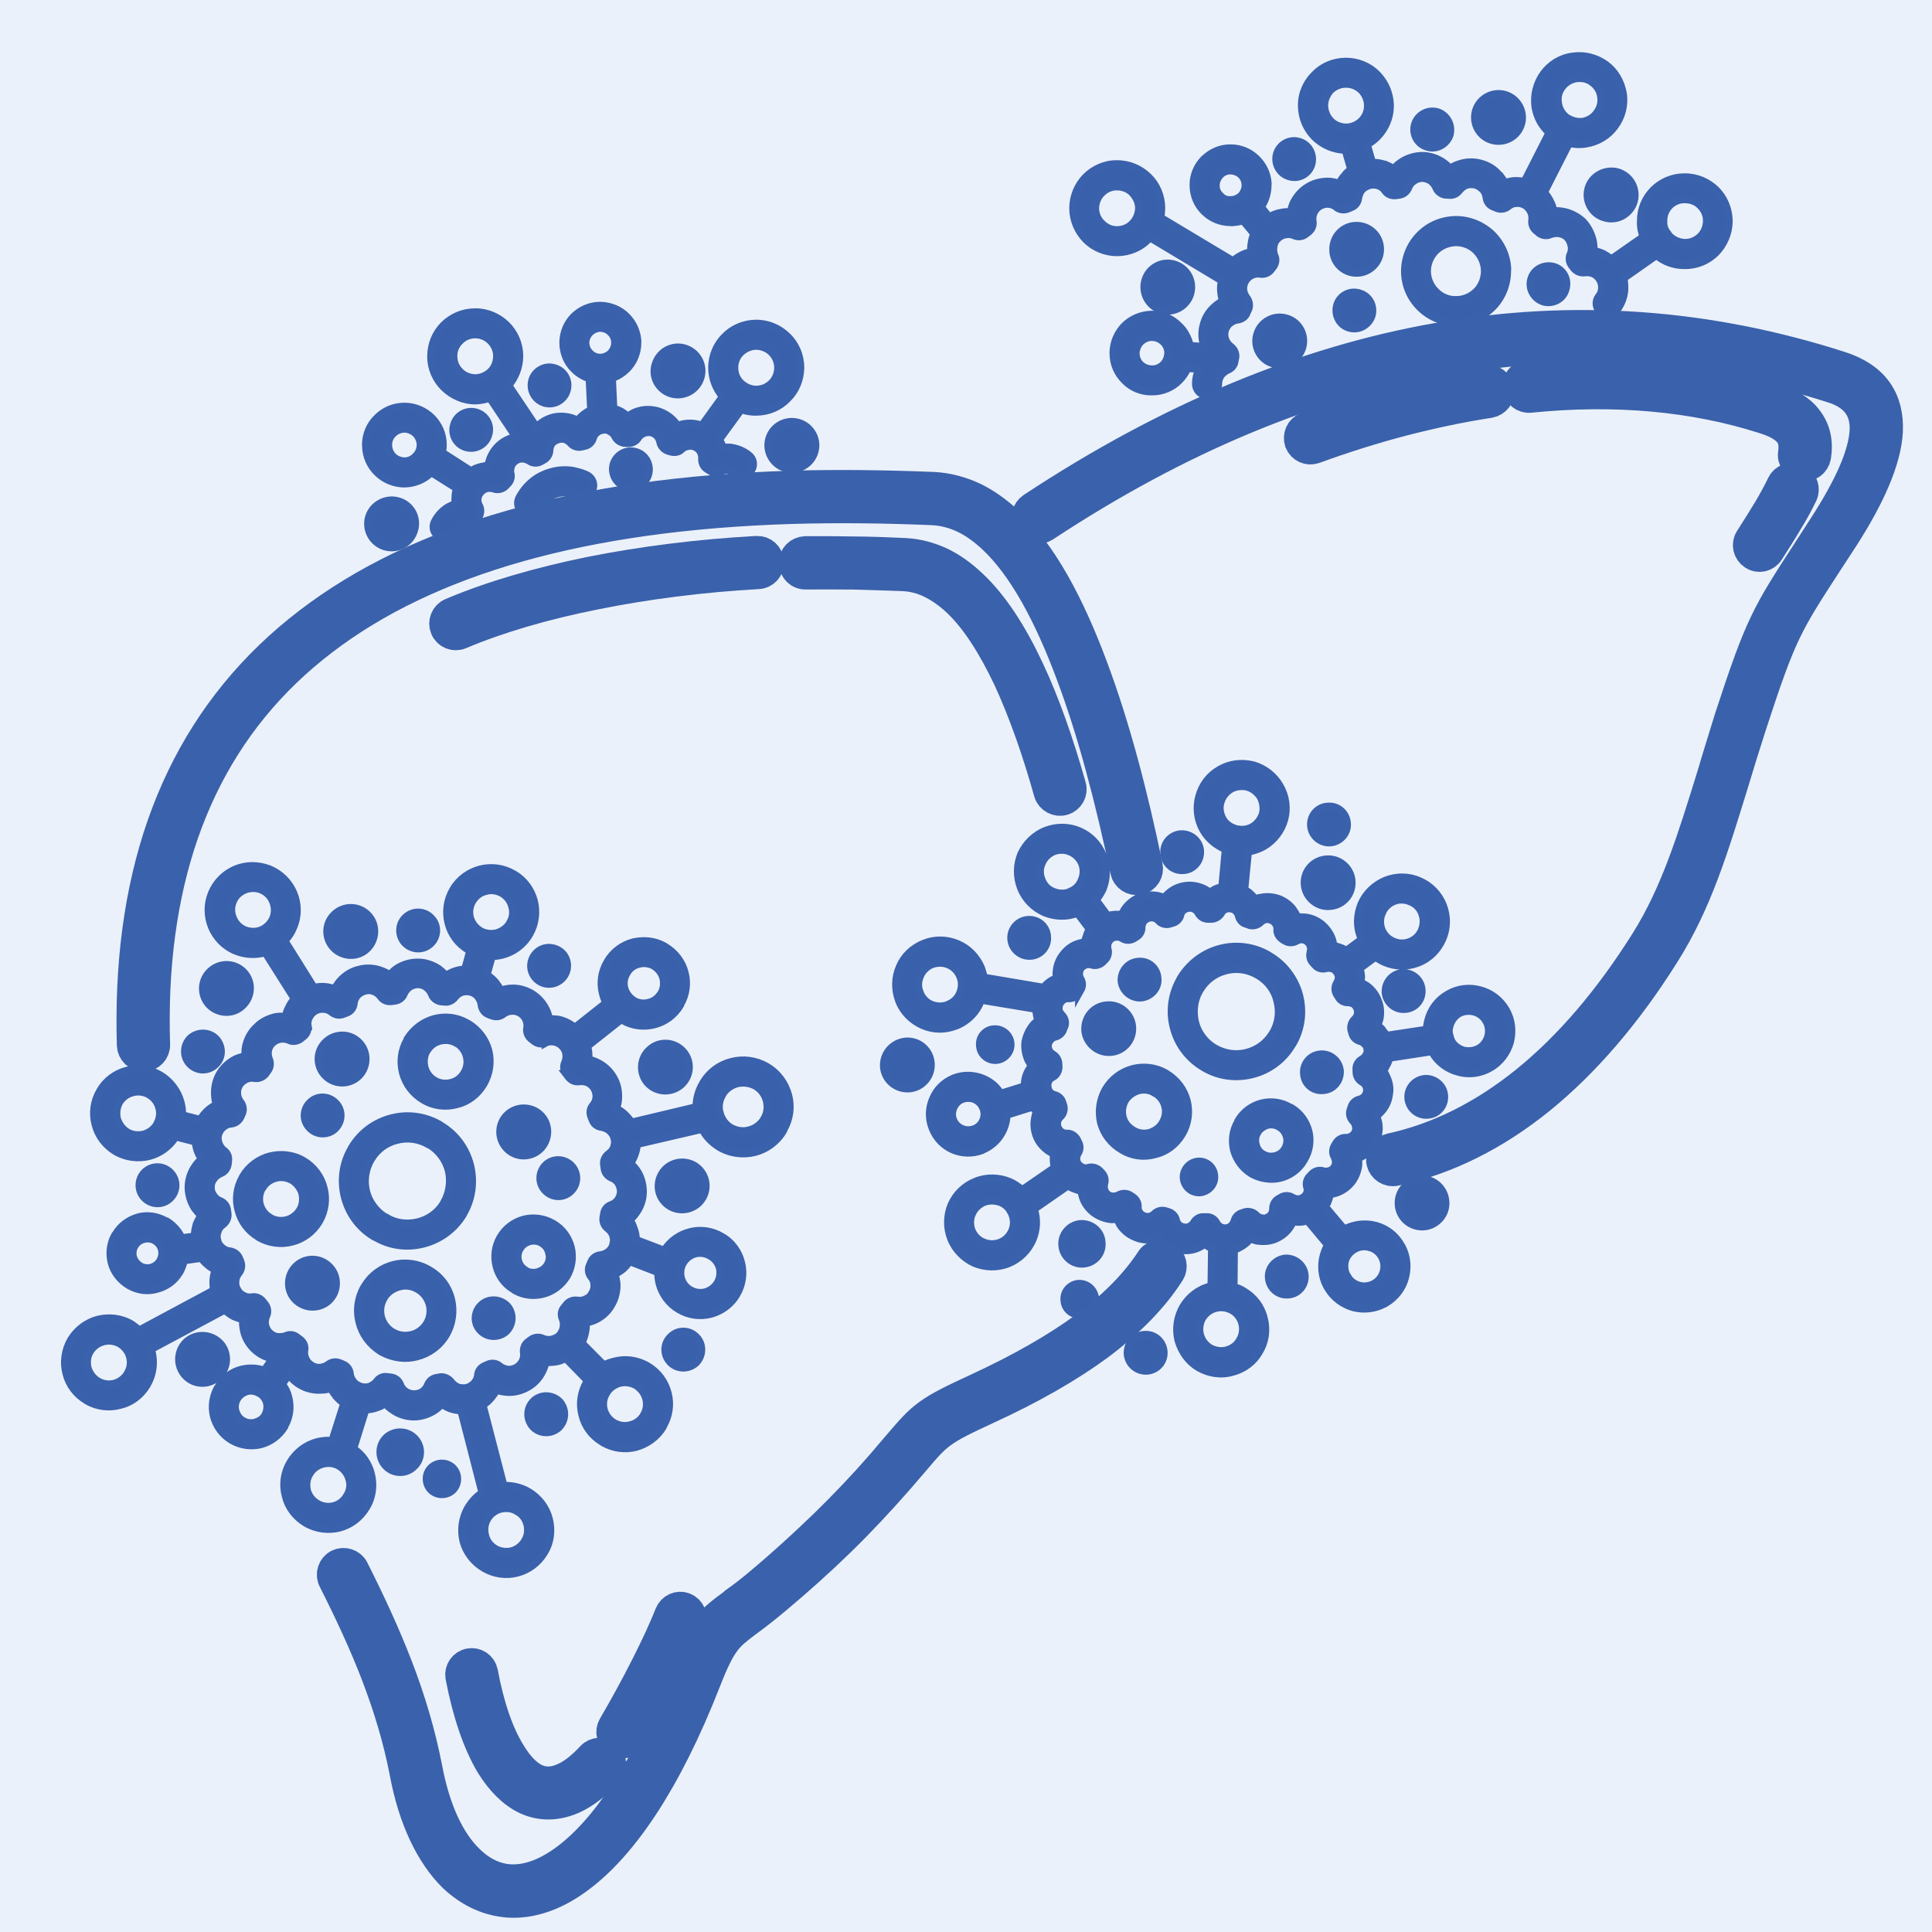 <?xml version="1.0" encoding="utf-8"?>
<!-- Generator: Adobe Illustrator 16.0.0, SVG Export Plug-In . SVG Version: 6.00 Build 0)  -->
<!DOCTYPE svg PUBLIC "-//W3C//DTD SVG 1.1//EN" "http://www.w3.org/Graphics/SVG/1.1/DTD/svg11.dtd">
<svg version="1.1" xmlns="http://www.w3.org/2000/svg" xmlns:xlink="http://www.w3.org/1999/xlink" x="0px" y="0px" width="25px"
	 height="25px" viewBox="0 0 25 25" enable-background="new 0 0 25 25" xml:space="preserve">
<g id="Calque_4">
	<rect x="-0.375" fill="#EBF1FA" width="25.375" height="25.375"/>
</g>
<g id="Calque_1" display="none">
	<g id="NewGroupe2" display="inline">
		<g id="NewGroup0-37">
			<g>
				<g>
					<defs>
						<rect id="SVGID_1_" x="0.433" y="0.284" width="24.255" height="24.254"/>
					</defs>
					<clipPath id="SVGID_2_">
						<use xlink:href="#SVGID_1_"  overflow="visible"/>
					</clipPath>
					<path clip-path="url(#SVGID_2_)" fill="#3961AB" d="M6.279,12.894C6.14,12.919,6,12.859,5.904,12.728L5.73,12.49l-0.266,0.125
						c-0.197,0.1-0.458-0.033-0.492-0.252l-0.037-0.21c-0.147-0.048-0.347-0.083-0.4-0.252c-0.077-0.166,0.067-0.339,0.145-0.475
						c-0.125-0.158-0.328-0.409-0.272-0.585c0.062-0.221,0.334-0.295,0.512-0.389C4.9,10.255,4.857,9.944,5.004,9.823
						c0.133-0.142,0.449-0.075,0.645-0.044C5.94,9.142,6.121,9.1,6.659,9.546c0.162-0.11,0.402-0.3,0.588-0.225
						c0.189,0.053,0.261,0.33,0.322,0.514c0.194,0.012,0.438,0,0.546,0.188c0.129,0.181-0.003,0.422-0.075,0.605
						c0.074,0.063,0.253,0.184,0.307,0.263c-0.044,0.053-0.087,0.11-0.13,0.175c-0.817-0.027-1.426,0.546-1.446,1.365
						C6.54,12.574,6.384,12.735,6.279,12.894L6.279,12.894z M8.615,11.828c0.373-0.851,0.819-0.952,1.522-0.349
						c0.274-0.198,0.572-0.383,0.876-0.275c0.3,0.099,0.422,0.409,0.518,0.726c0.323,0.01,0.612,0.045,0.792,0.33
						c0.188,0.296,0.08,0.584-0.052,0.89c0.063,0.051,0.24,0.18,0.294,0.238c-1.474,1.24-3.636,1.848-5.625,1.485
						c-0.021-0.187,0.112-0.38,0.204-0.533c-0.582-0.687-0.477-1.146,0.36-1.483c-0.038-0.341-0.053-0.701,0.178-0.91
						C7.91,11.725,8.274,11.768,8.615,11.828L8.615,11.828z M12.762,2.916l-0.072,0.238c-0.089,0.269-0.356,0.323-0.551,0.204
						L11.875,3.19c-0.132,0.151-0.287,0.412-0.513,0.39c-0.223,0.006-0.356-0.252-0.476-0.408L10.62,3.298
						c-0.196,0.1-0.458-0.032-0.492-0.251l-0.037-0.213c-0.146-0.047-0.347-0.08-0.4-0.251C9.613,2.417,9.758,2.244,9.835,2.109
						c-0.322-0.391-0.446-0.67,0.077-0.898c1.154,0.303,2.192,0.895,3.033,1.693L12.762,2.916L12.762,2.916z M6.617,3.829
						L6.34,4.116l0.048,0.191c0.099,0.369-0.191,0.76-0.573,0.774L5.567,5.095C5.486,5.398,5.406,5.654,5.089,5.773
						C4.746,5.902,4.502,5.72,4.226,5.539c-0.212,0.26-0.402,0.524-0.765,0.508c-0.356-0.01-0.526-0.27-0.717-0.542L2.478,5.63
						C2.183,5.78,1.792,5.65,1.641,5.359c0.74-1.807,2.235-3.345,4.106-3.933c0.492,0.025,0.789,0.5,0.601,0.954L6.25,2.628
						l0.209,0.163C6.786,3.044,6.929,3.524,6.617,3.829L6.617,3.829z M20.899,11.001c0.073,1.412-1.842,0.731-3.118,3.029
						c-0.028,0.005-0.058,0.012-0.086,0.018c-0.086-0.331-0.048-0.587,0.113-0.919l0,0C18.222,12.281,19.93,11.415,20.899,11.001
						L20.899,11.001z M18.598,15.315c0,0.327-0.266,0.593-0.593,0.593s-0.592-0.266-0.592-0.593
						C17.444,14.528,18.566,14.528,18.598,15.315L18.598,15.315z M18.931,16.232l1.206,1.253h1.001l0.345,0.924h-2.354v-0.813
						l-0.697-1.047C18.621,16.482,18.792,16.374,18.931,16.232L18.931,16.232z M20.111,14.187h0.827l-0.601,0.711H19.24
						c-0.018-0.054-0.039-0.106-0.064-0.157C19.359,14.401,19.725,14.183,20.111,14.187L20.111,14.187z M21.87,14.187h1.622
						c-0.142,0.417-0.563,0.718-1.006,0.711H21.27L21.87,14.187L21.87,14.187z M18.415,18.409h-3.159l0.801-1.433
						c0.498,0.046,0.99-0.163,1.316-0.521c0.063,0.035,0.131,0.065,0.201,0.09l0.841,1.265V18.409L18.415,18.409z M15.979,15.8
						c0.052-0.053,0.121-0.081,0.194-0.081h0.593c0.026,0.082,0.061,0.16,0.104,0.235c-0.171,0.201-0.42,0.318-0.696,0.318
						C15.932,16.276,15.804,15.968,15.979,15.8L15.979,15.8L15.979,15.8z M4.533,22.916c0.152,0.092,0.426,0.255,0.779,0.439
						c-0.7,0.294-2.064,0.644-2.888,0.013L4.533,22.916L4.533,22.916z M15.832,8.333h2.766v3.069
						c-1.112,0.717-1.991,1.715-1.534,3.011c-0.156,0.164-0.271,0.366-0.326,0.594h-0.564c-0.836-0.013-1.303,1.014-0.745,1.636
						l-0.987,1.766h-1.325l-5.684-1.548c-0.661-0.18-1.375-0.08-1.962,0.276c-0.835,0.506-2.351,1.433-3.106,1.938
						c-0.63,0.423-1.276,0.973-1.374,1.866c-0.916,0.722-0.582,2.206,0.534,2.475c1.038,1.637,3.574,0.931,4.615,0.341
						c1.194,0.509,2.69,1.054,3.942,0.53l0.931-0.424h9.766v-0.711h-9.921l-1.07,0.487c-1.431,0.614-4.123-0.837-5.118-1.48
						l-2.665,0.57c-0.362,0.077-0.717-0.144-0.809-0.503c-0.052-0.19-0.024-0.391,0.083-0.557c0.101-0.158,0.257-0.267,0.442-0.303
						l4.788-0.973l-0.141-0.698l-4.557,0.926c0.152-0.323,0.455-0.624,0.95-0.956c0.744-0.498,2.249-1.417,3.079-1.92
						c0.419-0.255,0.933-0.327,1.406-0.197l5.731,1.56l0.046,0.013h5.395v1.113l1.396,0.696l0.318-0.636l-1.002-0.501v-0.673h2.62
						l0.505,1.348h1.489v-0.711h-0.996l-0.237-0.637h2.179v-0.712h-2.444l0,0l-0.612-1.635h-1.191l-1.122-1.165h3.169
						c0.957,0.019,1.798-0.822,1.778-1.779v-0.355h-1.794l0.561-0.663h1.223v-0.711H22.7l-1.161,1.374h-1.428
						c-0.564-0.002-1.101,0.271-1.433,0.725c-0.04-0.025-0.085-0.049-0.128-0.069c0.574-0.866,1.379-1.239,1.728-1.367
						c1.323-0.493,1.589-1.52,1.102-2.713c-0.588,0.228-0.944,0.331-2.069,0.928V7.623h-3.479C15.098-2.11,1.18-2.108,0.433,7.604
						l0.711,0.034C1.169,7.117,1.25,6.611,1.382,6.125C1.7,6.373,2.133,6.461,2.521,6.365c0.495,0.492,1.317,0.523,1.847,0.072
						C5.005,6.695,5.801,6.383,6.09,5.758c0.626-0.136,1.091-0.78,1.021-1.417C7.666,3.815,7.6,2.937,7.083,2.4
						c0.102-0.459-0.036-0.947-0.368-1.276C7.451,0.971,8.26,0.939,9.014,1.037c-0.231,0.341-0.219,0.75-0.009,1.129
						c-0.15,0.443,0.063,0.982,0.477,1.201c0.166,0.462,0.702,0.759,1.183,0.659c0.372,0.332,0.956,0.356,1.351,0.053
						c0.47,0.16,1.038-0.066,1.267-0.507c0.074-0.021,0.144-0.051,0.209-0.086c2.314,2.648,2.127,6.964-0.381,9.404
						c0.154-0.729-0.335-1.474-1.066-1.621c-0.336-0.729-1.166-1.014-1.878-0.646c-0.535-0.303-0.879-0.281-1.247-0.154
						c-0.017-0.023-0.033-0.044-0.052-0.066c0.101-0.538-0.256-1.094-0.789-1.223c-0.261-0.516-0.866-0.726-1.39-0.484
						C6.142,8.402,5.62,8.521,5.255,9.021c-0.585,0.004-1.029,0.423-1.066,1.008c-0.508,0.334-0.643,0.926-0.339,1.454
						c-0.15,0.443,0.063,0.982,0.477,1.201c0.166,0.462,0.702,0.759,1.184,0.66c0.161,0.139,0.354,0.226,0.556,0.254
						c0.001,0.264,0.083,0.534,0.244,0.798c-0.04,0.104-0.063,0.21-0.075,0.319c-2.833-0.794-4.944-3.321-5.091-6.398L0.433,8.35
						C1.184,18.07,15.102,18.058,15.832,8.333L15.832,8.333z"/>
				</g>
				<polygon fill="#3961AB" points="21.488,23.863 24.688,23.863 24.688,23.152 21.488,23.152 21.488,23.863 				"/>
				<path fill="#3961AB" d="M9.563,7.104c0.063-0.222,0.333-0.296,0.511-0.39c-0.018-0.197-0.061-0.507,0.086-0.627
					c0.133-0.143,0.449-0.076,0.645-0.046c0.1-0.18,0.188-0.461,0.413-0.521c0.228-0.044,0.43,0.171,0.597,0.289
					c0.162-0.11,0.402-0.3,0.587-0.223c0.188,0.05,0.262,0.329,0.322,0.512c0.192,0.013,0.441,0.002,0.548,0.189
					c0.129,0.18-0.004,0.421-0.075,0.604l0.209,0.164c0.18,0.141,0.276,0.402,0.104,0.573l0,0l-0.238,0.247
					c0.047,0.181,0.099,0.333-0.01,0.47c-0.104,0.16-0.31,0.138-0.5,0.151c-0.063,0.21-0.094,0.412-0.294,0.48
					c-0.108,0.039-0.229,0.026-0.33-0.038l-0.264-0.167c-0.132,0.15-0.287,0.413-0.513,0.391c-0.225,0.006-0.356-0.252-0.476-0.408
					L10.62,8.878c-0.198,0.1-0.458-0.032-0.492-0.252l-0.037-0.21c-0.147-0.048-0.347-0.081-0.4-0.252
					c-0.078-0.166,0.067-0.34,0.145-0.474C9.711,7.531,9.507,7.279,9.563,7.104L9.563,7.104z M9.481,8.947
					c0.166,0.462,0.702,0.759,1.183,0.659c0.372,0.332,0.956,0.356,1.351,0.053c0.47,0.161,1.038-0.066,1.267-0.507
					c0.45-0.12,0.785-0.583,0.757-1.048c0.382-0.396,0.342-1.034-0.017-1.438c0.045-0.266-0.006-0.532-0.15-0.759
					c-0.146-0.232-0.372-0.394-0.638-0.465c-0.261-0.516-0.867-0.725-1.39-0.484c-0.546-0.292-1.069-0.173-1.435,0.327
					C9.825,5.288,9.381,5.708,9.343,6.293C8.836,6.626,8.702,7.218,9.005,7.747C8.855,8.189,9.068,8.728,9.481,8.947L9.481,8.947z"
					/>
				<polygon fill="#3961AB" points="13.604,21.469 14.315,21.469 14.315,20.756 13.604,20.756 13.604,21.469 				"/>
				<polygon fill="#3961AB" points="15.026,21.469 15.737,21.469 15.737,20.756 15.026,20.756 15.026,21.469 				"/>
			</g>
		</g>
	</g>
</g>
<g id="Calque_2">
	<g>
		<path fill="#3961AB" stroke="#3A61AB" stroke-width="0.1" stroke-miterlimit="10" d="M10.54,5.847
			c-0.048,0.163-0.218,0.256-0.38,0.209C10,6.008,9.906,5.836,9.953,5.678c0.048-0.163,0.216-0.254,0.378-0.208
			S10.588,5.687,10.54,5.847L10.54,5.847z M6.32,5.626C6.285,5.752,6.155,5.822,6.032,5.788C5.906,5.752,5.836,5.621,5.875,5.497
			c0.034-0.124,0.163-0.195,0.288-0.16C6.288,5.375,6.359,5.505,6.32,5.626L6.32,5.626z M5.359,6.863
			C5.312,7.026,5.145,7.119,4.982,7.072C4.82,7.024,4.727,6.854,4.774,6.692c0.048-0.159,0.219-0.253,0.381-0.206
			C5.317,6.533,5.41,6.701,5.359,6.863L5.359,6.863z M7.335,5.052c-0.037,0.127-0.167,0.197-0.291,0.16
			C6.922,5.175,6.851,5.045,6.887,4.92c0.034-0.121,0.167-0.196,0.29-0.156C7.3,4.799,7.371,4.927,7.335,5.052L7.335,5.052z
			 M9.066,4.885c-0.048,0.162-0.218,0.255-0.38,0.208C8.524,5.045,8.431,4.875,8.482,4.716C8.53,4.553,8.697,4.46,8.858,4.507
			C9.021,4.556,9.114,4.724,9.066,4.885L9.066,4.885z M8.389,6.139c-0.035,0.125-0.167,0.195-0.29,0.16
			C7.974,6.26,7.905,6.131,7.939,6.006C7.978,5.883,8.106,5.811,8.23,5.849C8.354,5.885,8.423,6.014,8.389,6.139L8.389,6.139z
			 M14.979,12.655c0.015,0.127-0.082,0.24-0.211,0.254c-0.127,0.01-0.242-0.085-0.256-0.214c-0.007-0.127,0.088-0.242,0.215-0.251
			C14.857,12.429,14.97,12.526,14.979,12.655L14.979,12.655z M14.651,13.282c0.016,0.169-0.11,0.319-0.275,0.331
			c-0.167,0.016-0.317-0.111-0.334-0.275c-0.012-0.171,0.109-0.317,0.279-0.33C14.488,12.992,14.635,13.117,14.651,13.282
			L14.651,13.282z M17.339,13.854c0.008,0.133-0.086,0.243-0.213,0.253c-0.131,0.015-0.245-0.079-0.253-0.212
			c-0.013-0.127,0.082-0.241,0.211-0.252C17.211,13.631,17.326,13.727,17.339,13.854L17.339,13.854z M15.713,15.211
			c0.012,0.109-0.07,0.204-0.177,0.218c-0.114,0.011-0.208-0.071-0.22-0.182c-0.008-0.109,0.073-0.206,0.184-0.217
			C15.61,15.021,15.704,15.101,15.713,15.211L15.713,15.211z M13.077,13.498c0.01,0.111-0.072,0.208-0.182,0.219
			c-0.11,0.008-0.208-0.072-0.215-0.185c-0.012-0.109,0.068-0.206,0.177-0.214C12.969,13.308,13.066,13.39,13.077,13.498
			L13.077,13.498z M17.43,10.648c0.014,0.127-0.083,0.241-0.212,0.254c-0.131,0.009-0.241-0.085-0.254-0.212
			c-0.012-0.131,0.085-0.245,0.213-0.253C17.305,10.423,17.419,10.517,17.43,10.648L17.43,10.648z M14.171,16.795
			c0.006,0.109-0.074,0.204-0.185,0.214c-0.108,0.013-0.205-0.069-0.213-0.178c-0.013-0.111,0.068-0.206,0.177-0.219
			C14.061,16.603,14.158,16.684,14.171,16.795L14.171,16.795z M15.53,11.006c0.01,0.132-0.084,0.245-0.212,0.254
			c-0.131,0.012-0.244-0.081-0.253-0.212c-0.013-0.127,0.079-0.241,0.211-0.254C15.405,10.786,15.519,10.879,15.53,11.006
			L15.53,11.006z M18.396,12.804c0.012,0.13-0.08,0.244-0.213,0.253c-0.126,0.012-0.241-0.081-0.254-0.212
			c-0.009-0.127,0.085-0.242,0.214-0.254C18.274,12.582,18.386,12.677,18.396,12.804L18.396,12.804z M18.688,14.172
			c0.013,0.131-0.081,0.244-0.21,0.254c-0.13,0.012-0.242-0.081-0.255-0.212c-0.012-0.127,0.084-0.242,0.214-0.254
			C18.565,13.952,18.678,14.048,18.688,14.172L18.688,14.172z M15.058,17.485c0.012,0.129-0.082,0.241-0.212,0.253
			c-0.13,0.009-0.24-0.083-0.255-0.212c-0.011-0.131,0.085-0.245,0.215-0.254C14.935,17.261,15.045,17.354,15.058,17.485
			L15.058,17.485z M14.255,16.071c0.017,0.143-0.089,0.268-0.231,0.281c-0.142,0.013-0.266-0.093-0.278-0.231
			c-0.016-0.143,0.091-0.27,0.233-0.283C14.119,15.828,14.247,15.931,14.255,16.071L14.255,16.071z M13.55,12.118
			c0.013,0.126-0.079,0.24-0.21,0.251c-0.129,0.01-0.243-0.083-0.255-0.214c-0.011-0.127,0.083-0.24,0.211-0.252
			C13.429,11.892,13.543,11.986,13.55,12.118L13.55,12.118z M16.883,16.498c0.013,0.131-0.083,0.245-0.211,0.254
			c-0.13,0.012-0.241-0.082-0.254-0.213c-0.013-0.127,0.085-0.241,0.212-0.254C16.758,16.277,16.872,16.373,16.883,16.498
			L16.883,16.498z M17.49,11.394c0.016,0.17-0.106,0.317-0.278,0.331c-0.166,0.016-0.314-0.111-0.33-0.275
			c-0.016-0.169,0.11-0.317,0.278-0.33C17.326,11.104,17.475,11.229,17.49,11.394L17.49,11.394z M12.045,13.756
			c0.014,0.165-0.109,0.313-0.274,0.329c-0.17,0.014-0.319-0.108-0.334-0.277c-0.012-0.167,0.111-0.313,0.278-0.331
			C11.883,13.461,12.032,13.586,12.045,13.756L12.045,13.756z M18.704,15.538c0.018,0.167-0.107,0.317-0.277,0.333
			c-0.168,0.012-0.314-0.108-0.329-0.277c-0.014-0.169,0.108-0.317,0.28-0.331C18.542,15.247,18.688,15.372,18.704,15.538
			L18.704,15.538z M17.75,4.083c-0.038,0.122-0.168,0.197-0.293,0.158c-0.122-0.035-0.19-0.165-0.156-0.29
			c0.034-0.124,0.166-0.195,0.29-0.156C17.714,3.829,17.786,3.958,17.75,4.083L17.75,4.083z M18.76,1.743
			c-0.038,0.121-0.169,0.197-0.292,0.157c-0.123-0.034-0.195-0.163-0.16-0.289c0.038-0.125,0.168-0.196,0.294-0.16
			C18.723,1.49,18.792,1.619,18.76,1.743L18.76,1.743z M16.971,2.125c-0.035,0.123-0.164,0.196-0.29,0.157
			c-0.123-0.036-0.193-0.165-0.159-0.289c0.036-0.125,0.168-0.197,0.292-0.158C16.935,1.871,17.005,2,16.971,2.125L16.971,2.125z
			 M20.259,3.743c-0.031,0.125-0.164,0.194-0.287,0.16c-0.122-0.04-0.196-0.167-0.158-0.294c0.035-0.122,0.164-0.19,0.291-0.157
			C20.229,3.488,20.298,3.617,20.259,3.743L20.259,3.743z M21.142,2.608c-0.05,0.163-0.218,0.256-0.379,0.207
			c-0.164-0.046-0.256-0.218-0.209-0.379c0.047-0.159,0.218-0.252,0.381-0.207C21.097,2.278,21.187,2.446,21.142,2.608L21.142,2.608
			z M19.684,1.605c-0.046,0.162-0.217,0.254-0.38,0.207c-0.162-0.047-0.253-0.217-0.207-0.377c0.048-0.161,0.216-0.254,0.378-0.208
			C19.637,1.274,19.731,1.445,19.684,1.605L19.684,1.605z M15.403,3.801c-0.047,0.162-0.218,0.256-0.376,0.208
			c-0.162-0.046-0.255-0.219-0.208-0.38c0.047-0.163,0.217-0.256,0.378-0.207C15.36,3.471,15.449,3.64,15.403,3.801L15.403,3.801z
			 M16.853,4.496c-0.049,0.164-0.219,0.256-0.379,0.208c-0.162-0.046-0.255-0.217-0.207-0.376c0.047-0.163,0.217-0.256,0.379-0.208
			C16.809,4.166,16.898,4.336,16.853,4.496L16.853,4.496z M17.859,3.226c0,0.167-0.135,0.304-0.304,0.305
			c-0.168,0.001-0.305-0.134-0.304-0.301c-0.003-0.171,0.132-0.308,0.3-0.309C17.723,2.92,17.86,3.057,17.859,3.226L17.859,3.226z
			 M5.866,19.002c0.072,0.081,0.068,0.206-0.01,0.281c-0.082,0.075-0.21,0.069-0.284-0.01c-0.073-0.082-0.069-0.208,0.01-0.282
			C5.663,18.916,5.79,18.92,5.866,19.002L5.866,19.002z M2.797,13.446c0.087,0.098,0.084,0.244-0.012,0.331
			c-0.097,0.09-0.242,0.084-0.332-0.014c-0.085-0.093-0.08-0.239,0.012-0.329C2.563,13.348,2.711,13.354,2.797,13.446L2.797,13.446z
			 M5.582,11.884c0.089,0.091,0.083,0.24-0.012,0.327c-0.094,0.089-0.242,0.083-0.332-0.013c-0.086-0.094-0.081-0.243,0.013-0.328
			C5.347,11.781,5.495,11.787,5.582,11.884L5.582,11.884z M7.279,12.339c0.086,0.095,0.08,0.243-0.015,0.33
			c-0.096,0.089-0.244,0.083-0.33-0.012c-0.088-0.093-0.083-0.242,0.014-0.332C7.039,12.238,7.188,12.245,7.279,12.339L7.279,12.339
			z M6.561,16.898c0.086,0.095,0.08,0.241-0.013,0.331c-0.096,0.085-0.245,0.079-0.331-0.014c-0.09-0.094-0.083-0.24,0.013-0.329
			C6.323,16.799,6.472,16.807,6.561,16.898L6.561,16.898z M7.241,18.139c0.086,0.098,0.08,0.244-0.013,0.334
			c-0.097,0.087-0.245,0.081-0.332-0.013c-0.086-0.099-0.082-0.241,0.013-0.333C7.005,18.04,7.152,18.048,7.241,18.139L7.241,18.139
			z M5.369,18.617c0.095,0.104,0.091,0.266-0.016,0.362c-0.103,0.1-0.269,0.092-0.364-0.014c-0.094-0.104-0.091-0.266,0.014-0.365
			C5.109,18.506,5.272,18.512,5.369,18.617L5.369,18.617z M2.208,15.178c0.09,0.097,0.084,0.243-0.012,0.331
			c-0.092,0.087-0.241,0.083-0.331-0.015c-0.085-0.091-0.081-0.241,0.012-0.328C1.974,15.076,2.122,15.084,2.208,15.178
			L2.208,15.178z M4.346,14.277c0.088,0.093,0.082,0.24-0.014,0.331c-0.093,0.085-0.241,0.079-0.327-0.016
			c-0.091-0.094-0.083-0.242,0.012-0.329C4.11,14.174,4.258,14.181,4.346,14.277L4.346,14.277z M7.395,15.086
			c0.089,0.096,0.083,0.244-0.013,0.331c-0.092,0.088-0.241,0.082-0.328-0.014c-0.089-0.093-0.083-0.242,0.012-0.331
			C7.16,14.985,7.309,14.993,7.395,15.086L7.395,15.086z M9.014,17.307c0.087,0.091,0.081,0.24-0.011,0.329
			c-0.097,0.087-0.246,0.081-0.331-0.012c-0.09-0.096-0.084-0.244,0.013-0.331C8.777,17.205,8.925,17.209,9.014,17.307L9.014,17.307
			z M8.834,13.602c0.115,0.123,0.107,0.315-0.017,0.43c-0.124,0.113-0.315,0.107-0.432-0.016c-0.113-0.123-0.105-0.317,0.019-0.43
			C8.528,13.469,8.72,13.479,8.834,13.602L8.834,13.602z M4.764,11.846c0.114,0.123,0.105,0.316-0.018,0.432
			c-0.121,0.115-0.316,0.105-0.431-0.018c-0.115-0.125-0.108-0.317,0.017-0.43C4.455,11.715,4.649,11.721,4.764,11.846L4.764,11.846
			z M3.156,12.584c0.114,0.123,0.104,0.315-0.021,0.43c-0.119,0.115-0.314,0.107-0.43-0.016c-0.113-0.125-0.106-0.315,0.018-0.43
			C2.847,12.453,3.041,12.459,3.156,12.584L3.156,12.584z M2.846,17.382c0.115,0.123,0.106,0.319-0.018,0.431
			c-0.125,0.114-0.316,0.11-0.43-0.015c-0.115-0.125-0.108-0.316,0.015-0.434C2.538,17.251,2.73,17.261,2.846,17.382L2.846,17.382z
			 M9.051,15.138c0.115,0.125,0.107,0.315-0.016,0.431c-0.125,0.114-0.319,0.108-0.434-0.017c-0.114-0.123-0.104-0.314,0.019-0.43
			C8.743,15.009,8.937,15.015,9.051,15.138L9.051,15.138z M4.267,16.398c0.114,0.121,0.109,0.317-0.016,0.433
			c-0.124,0.112-0.318,0.104-0.434-0.021c-0.113-0.12-0.104-0.316,0.02-0.43C3.96,16.266,4.152,16.273,4.267,16.398L4.267,16.398z
			 M7.002,14.438c0.115,0.123,0.105,0.317-0.017,0.433c-0.125,0.115-0.315,0.109-0.431-0.016c-0.115-0.123-0.109-0.319,0.016-0.433
			C6.694,14.308,6.89,14.317,7.002,14.438L7.002,14.438z M4.581,13.44c0.147,0.088,0.194,0.272,0.108,0.421
			c-0.086,0.145-0.272,0.19-0.416,0.106c-0.146-0.087-0.196-0.273-0.109-0.418C4.251,13.405,4.437,13.355,4.581,13.44L4.581,13.44z
			 M9.591,5.297l-0.284,0.39l0.008,0.015c0.016,0.029,0.028,0.059,0.039,0.092c0.033-0.005,0.068-0.004,0.1-0.003l0.009,0.002
			C9.548,5.806,9.63,5.84,9.696,5.897c0.061,0.051,0.067,0.144,0.013,0.204C9.66,6.161,9.568,6.168,9.507,6.115
			C9.482,6.097,9.458,6.086,9.428,6.081L9.426,6.079C9.395,6.077,9.361,6.082,9.334,6.097C9.286,6.122,9.231,6.122,9.186,6.091
			L9.15,6.069C9.106,6.041,9.082,5.991,9.084,5.936C9.086,5.904,9.08,5.873,9.064,5.844C9.049,5.819,9.026,5.797,8.998,5.784
			c-0.03-0.014-0.062-0.02-0.09-0.012C8.875,5.776,8.847,5.788,8.822,5.811C8.787,5.848,8.733,5.859,8.679,5.844L8.641,5.833
			C8.592,5.814,8.552,5.773,8.542,5.717C8.536,5.687,8.52,5.658,8.5,5.636C8.478,5.617,8.455,5.603,8.425,5.594H8.418
			c-0.033-0.005-0.063,0-0.09,0.012C8.301,5.618,8.277,5.635,8.26,5.661C8.233,5.708,8.182,5.736,8.126,5.734l-0.04-0.002l0,0
			C8.033,5.728,7.985,5.697,7.96,5.649c-0.012-0.028-0.034-0.05-0.063-0.066C7.874,5.568,7.845,5.557,7.813,5.559l0,0l0,0
			L7.806,5.562C7.775,5.566,7.747,5.576,7.724,5.595c-0.023,0.017-0.04,0.041-0.048,0.068C7.662,5.716,7.623,5.76,7.565,5.771
			L7.53,5.779C7.478,5.793,7.42,5.776,7.384,5.733c-0.022-0.023-0.05-0.042-0.078-0.051C7.277,5.676,7.244,5.676,7.214,5.689
			C7.183,5.699,7.159,5.715,7.139,5.74C7.123,5.764,7.113,5.791,7.111,5.823c0,0.051-0.029,0.104-0.081,0.13L7.012,5.963l0,0
			L7.004,5.968c-0.048,0.028-0.11,0.028-0.156-0.006C6.819,5.944,6.79,5.936,6.758,5.935C6.73,5.934,6.703,5.942,6.676,5.958
			L6.67,5.963C6.642,5.982,6.623,6.005,6.614,6.034C6.604,6.061,6.602,6.089,6.604,6.115c0.019,0.054,0.001,0.114-0.042,0.152
			L6.534,6.296C6.493,6.33,6.437,6.342,6.386,6.322c-0.028-0.008-0.062-0.009-0.09-0.004L6.294,6.319
			C6.269,6.328,6.243,6.344,6.221,6.366L6.219,6.369C6.196,6.394,6.185,6.423,6.181,6.451l0,0C6.176,6.483,6.185,6.515,6.199,6.542
			l0,0c0.025,0.045,0.023,0.104-0.006,0.151L6.169,6.727C6.14,6.771,6.091,6.795,6.038,6.793c-0.035-0.004-0.065,0.002-0.091,0.02
			C5.921,6.827,5.899,6.851,5.884,6.879C5.85,6.953,5.765,6.981,5.692,6.945c-0.074-0.033-0.104-0.117-0.069-0.19
			c0.042-0.084,0.105-0.15,0.179-0.194c0.028-0.015,0.061-0.028,0.091-0.039c-0.003-0.033-0.003-0.065,0-0.101l0,0
			c0.001-0.032,0.007-0.067,0.021-0.1l-0.333-0.21C5.494,6.2,5.372,6.255,5.235,6.258l0,0c-0.138,0-0.263-0.056-0.354-0.146
			C4.791,6.024,4.735,5.899,4.735,5.761L4.734,5.752C4.736,5.618,4.79,5.496,4.88,5.409C4.97,5.317,5.095,5.261,5.232,5.261h0.008
			c0.132,0.002,0.254,0.057,0.343,0.143c0.09,0.089,0.148,0.214,0.148,0.351l0,0c0,0.038-0.005,0.068-0.01,0.101l0.373,0.24
			C6.134,6.07,6.177,6.053,6.22,6.042h0.002c0.034-0.009,0.067-0.014,0.097-0.014c0.003-0.036,0.015-0.067,0.025-0.097
			c0.033-0.082,0.087-0.155,0.164-0.207l0.013-0.009c0.051-0.031,0.102-0.051,0.156-0.061L6.338,5.147
			C6.28,5.169,6.219,5.181,6.152,5.183c-0.156,0-0.3-0.067-0.405-0.169C5.644,4.912,5.578,4.771,5.578,4.612S5.64,4.31,5.743,4.207
			C5.847,4.104,5.99,4.04,6.145,4.04l0.003-0.001c0.156,0,0.299,0.063,0.404,0.166C6.655,4.307,6.72,4.449,6.721,4.607l0,0
			C6.72,4.753,6.666,4.884,6.579,4.987l0.362,0.54C6.989,5.48,7.048,5.438,7.119,5.414c0.084-0.031,0.177-0.03,0.26-0.009
			c0.032,0.007,0.065,0.022,0.093,0.037c0.023-0.026,0.047-0.048,0.072-0.07c0.032-0.025,0.066-0.049,0.104-0.064L7.628,4.897
			C7.554,4.874,7.485,4.832,7.43,4.777C7.341,4.691,7.29,4.57,7.288,4.439l0,0C7.287,4.305,7.341,4.184,7.425,4.098l0,0
			c0.087-0.086,0.206-0.142,0.34-0.143l0,0c0.131,0.002,0.254,0.053,0.341,0.141c0.08,0.08,0.134,0.189,0.143,0.313l0,0.001
			L8.249,4.433c0,0.132-0.053,0.256-0.141,0.343C8.058,4.825,7.992,4.869,7.92,4.892l0.018,0.394C7.976,5.298,8.01,5.311,8.044,5.33
			c0.027,0.019,0.055,0.037,0.08,0.059c0.029-0.018,0.056-0.038,0.084-0.05c0.08-0.034,0.171-0.047,0.263-0.028l0.013,0.002
			c0.086,0.02,0.161,0.063,0.22,0.12C8.727,5.456,8.749,5.481,8.767,5.51c0.03-0.011,0.062-0.021,0.095-0.025
			c0.073-0.012,0.148-0.003,0.22,0.022l0.271-0.375c-0.085-0.1-0.138-0.229-0.139-0.37C9.213,4.604,9.276,4.46,9.38,4.357
			c0.101-0.105,0.246-0.168,0.401-0.17c0.16-0.001,0.303,0.064,0.407,0.167c0.104,0.1,0.169,0.244,0.169,0.403l0,0.008
			c-0.004,0.153-0.064,0.293-0.168,0.394c-0.1,0.104-0.243,0.169-0.402,0.17C9.721,5.331,9.653,5.319,9.591,5.297L9.591,5.297z
			 M9.988,4.956c0.05-0.051,0.079-0.12,0.08-0.198l0,0c0-0.079-0.032-0.147-0.083-0.199l0,0c-0.05-0.051-0.122-0.081-0.199-0.083
			H9.782C9.708,4.478,9.635,4.51,9.583,4.562l0,0c-0.051,0.049-0.081,0.121-0.08,0.2c0,0.076,0.031,0.147,0.085,0.198
			C9.64,5.009,9.71,5.041,9.785,5.041C9.866,5.041,9.935,5.009,9.988,4.956L9.988,4.956z M5.379,5.904
			c0.04-0.037,0.062-0.09,0.063-0.146l0,0L5.442,5.757C5.441,5.699,5.417,5.648,5.38,5.609C5.34,5.572,5.29,5.55,5.232,5.548
			C5.175,5.55,5.121,5.574,5.084,5.612C5.045,5.65,5.023,5.704,5.024,5.76l0,0c0.001,0.057,0.025,0.112,0.062,0.148
			c0.037,0.037,0.09,0.058,0.148,0.061C5.291,5.968,5.345,5.944,5.379,5.904L5.379,5.904z M7.903,4.571
			c0.034-0.035,0.054-0.083,0.056-0.134L7.958,4.435c0.002-0.052-0.02-0.101-0.057-0.135C7.869,4.265,7.82,4.246,7.767,4.243
			C7.716,4.245,7.668,4.268,7.633,4.301C7.6,4.335,7.576,4.384,7.576,4.435C7.577,4.49,7.599,4.538,7.634,4.571
			c0.033,0.035,0.081,0.057,0.132,0.057l0.003,0C7.82,4.626,7.868,4.605,7.903,4.571L7.903,4.571z M6.351,4.808
			c0.051-0.05,0.079-0.122,0.08-0.2c0-0.077-0.033-0.149-0.084-0.199c-0.05-0.049-0.121-0.082-0.198-0.081l0,0
			c-0.079-0.001-0.15,0.033-0.2,0.085c-0.05,0.05-0.083,0.119-0.081,0.198c0.001,0.08,0.03,0.147,0.084,0.199
			c0.051,0.052,0.121,0.081,0.199,0.083C6.229,4.891,6.298,4.859,6.351,4.808L6.351,4.808z M6.974,6.577
			c-0.035,0.07-0.122,0.1-0.192,0.064c-0.072-0.039-0.1-0.124-0.065-0.196c0.058-0.111,0.14-0.199,0.241-0.263
			c0.103-0.061,0.222-0.098,0.345-0.099c0.052,0,0.104,0.004,0.15,0.018c0.049,0.01,0.098,0.027,0.145,0.049
			c0.069,0.035,0.101,0.122,0.067,0.191c-0.036,0.074-0.12,0.104-0.194,0.066C7.446,6.399,7.419,6.39,7.391,6.38
			C7.363,6.375,7.333,6.373,7.305,6.373c-0.069,0-0.137,0.02-0.195,0.055C7.056,6.464,7.004,6.514,6.974,6.577L6.974,6.577z
			 M16.703,14.333c0.118,0.067,0.197,0.181,0.229,0.303c0.031,0.123,0.013,0.258-0.059,0.375c-0.065,0.117-0.179,0.198-0.301,0.23
			c-0.117,0.029-0.251,0.014-0.369-0.05l-0.007-0.004c-0.117-0.071-0.196-0.183-0.229-0.304c-0.03-0.121-0.015-0.254,0.052-0.366
			l0.002-0.01c0.069-0.119,0.18-0.198,0.304-0.23c0.118-0.029,0.251-0.016,0.365,0.052L16.703,14.333z M16.65,14.708
			c-0.015-0.05-0.043-0.096-0.091-0.123l-0.005-0.004c-0.049-0.03-0.105-0.036-0.154-0.024c-0.052,0.017-0.098,0.048-0.127,0.094
			l-0.001,0.004c-0.031,0.047-0.036,0.106-0.021,0.156c0.01,0.052,0.043,0.096,0.089,0.125l0.005,0.002
			c0.049,0.029,0.107,0.034,0.155,0.021c0.053-0.012,0.099-0.045,0.128-0.095C16.655,14.816,16.665,14.757,16.65,14.708
			L16.65,14.708z M15.092,13.893c0.135,0.081,0.229,0.208,0.266,0.352c0.035,0.141,0.018,0.293-0.062,0.43
			c-0.084,0.139-0.207,0.229-0.351,0.262c-0.145,0.04-0.298,0.021-0.432-0.062c-0.136-0.079-0.229-0.206-0.267-0.347
			c-0.033-0.139-0.016-0.29,0.058-0.425l0.006-0.01c0.082-0.135,0.206-0.224,0.351-0.262c0.138-0.035,0.292-0.018,0.422,0.056
			L15.092,13.893z M15.076,14.313c-0.016-0.067-0.061-0.127-0.123-0.167l-0.007-0.002c-0.067-0.044-0.14-0.052-0.212-0.035
			c-0.067,0.02-0.131,0.063-0.171,0.124l-0.006,0.009c-0.036,0.067-0.046,0.145-0.028,0.212c0.017,0.073,0.064,0.131,0.132,0.172
			c0.066,0.042,0.141,0.05,0.21,0.034c0.07-0.021,0.137-0.065,0.174-0.133C15.084,14.46,15.096,14.385,15.076,14.313L15.076,14.313z
			 M16.424,12.368c0.2,0.117,0.333,0.305,0.388,0.511c0.053,0.207,0.03,0.43-0.085,0.628l-0.007,0.009
			c-0.117,0.2-0.307,0.333-0.51,0.384c-0.205,0.054-0.434,0.03-0.628-0.085l-0.01-0.006c-0.199-0.117-0.333-0.306-0.385-0.512
			c-0.054-0.204-0.029-0.426,0.085-0.626l0.003-0.008c0.118-0.196,0.305-0.333,0.513-0.387c0.206-0.054,0.433-0.028,0.628,0.086
			L16.424,12.368z M16.528,12.955c-0.029-0.135-0.116-0.256-0.243-0.333l-0.008-0.004c-0.129-0.077-0.279-0.097-0.415-0.06
			c-0.135,0.034-0.254,0.117-0.331,0.244l-0.006,0.008c-0.079,0.133-0.091,0.28-0.06,0.417c0.034,0.135,0.119,0.254,0.243,0.331
			l0.011,0.006c0.13,0.075,0.279,0.094,0.414,0.058c0.136-0.035,0.255-0.119,0.331-0.244l0.006-0.008
			C16.548,13.238,16.564,13.092,16.528,12.955L16.528,12.955z M12.948,14.152l0.312-0.097c-0.003-0.069,0.014-0.141,0.047-0.198
			c0.012-0.024,0.027-0.046,0.044-0.067c-0.016-0.022-0.031-0.044-0.045-0.071c-0.031-0.071-0.049-0.155-0.038-0.24
			c0.018-0.087,0.055-0.16,0.109-0.224c0.018-0.017,0.039-0.036,0.061-0.052c-0.012-0.024-0.02-0.052-0.023-0.078
			c-0.004-0.023-0.009-0.044-0.009-0.069L12.7,12.939c-0.005,0.008-0.011,0.018-0.014,0.025c-0.055,0.135-0.164,0.249-0.313,0.308
			l-0.007,0.002c-0.144,0.056-0.295,0.05-0.427-0.008c-0.135-0.06-0.249-0.169-0.306-0.316l-0.002-0.006
			c-0.054-0.147-0.047-0.301,0.011-0.432c0.054-0.132,0.167-0.245,0.314-0.302c0.145-0.06,0.301-0.052,0.435,0.005
			c0.137,0.058,0.245,0.168,0.306,0.313c0.014,0.042,0.026,0.08,0.032,0.121l0.774,0.131c0.028-0.034,0.062-0.063,0.098-0.087
			c0.023-0.014,0.044-0.024,0.074-0.036c-0.002-0.028-0.008-0.054-0.004-0.081l0,0c0.006-0.078,0.033-0.159,0.091-0.229
			c0.051-0.067,0.121-0.115,0.197-0.137c0.025-0.008,0.054-0.014,0.082-0.018c0.003-0.028,0.009-0.054,0.021-0.08
			c0.007-0.029,0.021-0.063,0.039-0.088l-0.159-0.21c-0.142,0.055-0.296,0.047-0.426-0.008c-0.135-0.059-0.247-0.168-0.305-0.315
			c-0.058-0.146-0.053-0.302,0.003-0.438c0.06-0.131,0.17-0.245,0.315-0.303c0.151-0.058,0.304-0.052,0.437,0.005
			c0.136,0.058,0.247,0.168,0.304,0.315l0.005,0.007c0.052,0.145,0.048,0.3-0.007,0.432c-0.026,0.051-0.052,0.096-0.088,0.137
			l0.154,0.207c0.033-0.011,0.068-0.016,0.099-0.018c0.03,0,0.057,0,0.082,0.004c0.008-0.024,0.026-0.047,0.038-0.071
			c0.045-0.067,0.114-0.123,0.19-0.156c0.083-0.029,0.166-0.035,0.248-0.017c0.023,0.004,0.051,0.014,0.076,0.027
			c0.016-0.025,0.032-0.042,0.056-0.062c0.061-0.054,0.137-0.088,0.223-0.098c0.085-0.01,0.171,0.008,0.243,0.045
			c0.024,0.013,0.047,0.026,0.067,0.044c0.021-0.016,0.045-0.03,0.068-0.044c0.029-0.012,0.061-0.022,0.091-0.03l0.045-0.488
			c-0.116-0.047-0.222-0.131-0.29-0.249c-0.076-0.135-0.093-0.291-0.054-0.432c0.039-0.144,0.127-0.268,0.266-0.348
			c0.139-0.08,0.289-0.093,0.435-0.058c0.14,0.04,0.265,0.133,0.343,0.268c0.079,0.135,0.098,0.292,0.06,0.432
			c-0.038,0.141-0.133,0.27-0.266,0.348c-0.065,0.037-0.134,0.059-0.204,0.071l-0.048,0.492c0.03,0.017,0.063,0.037,0.086,0.063
			c0.021,0.018,0.039,0.04,0.054,0.062c0.026-0.012,0.051-0.021,0.08-0.023c0.078-0.016,0.163-0.008,0.242,0.024
			c0.079,0.035,0.146,0.09,0.186,0.16c0.017,0.023,0.028,0.045,0.038,0.073c0.024-0.002,0.05-0.004,0.082-0.002l0,0
			c0.079,0.004,0.157,0.033,0.229,0.089c0.065,0.055,0.114,0.123,0.139,0.198c0.009,0.028,0.014,0.054,0.014,0.083
			c0.026,0.002,0.055,0.01,0.08,0.02c0.033,0.01,0.062,0.024,0.091,0.042l0.197-0.146c-0.003-0.008-0.004-0.015-0.007-0.022
			c-0.063-0.145-0.052-0.299,0.003-0.435c0.059-0.136,0.169-0.245,0.314-0.305c0.146-0.058,0.305-0.053,0.438,0.007
			c0.133,0.057,0.246,0.166,0.304,0.314c0.057,0.145,0.053,0.301-0.007,0.436c-0.059,0.134-0.164,0.248-0.313,0.306
			c-0.149,0.058-0.302,0.05-0.437-0.008c-0.042-0.019-0.082-0.042-0.117-0.068l-0.204,0.151c0.011,0.034,0.017,0.067,0.02,0.101
			c-0.001,0.028-0.004,0.056-0.008,0.082c0.025,0.012,0.051,0.024,0.073,0.038c0.066,0.045,0.121,0.113,0.151,0.194
			c0.034,0.082,0.037,0.163,0.021,0.244c-0.007,0.026-0.017,0.052-0.028,0.076c0.021,0.018,0.042,0.033,0.062,0.056l0.007,0.014
			c0.02,0.021,0.034,0.041,0.049,0.065l0.519-0.079c0.004-0.042,0.01-0.084,0.021-0.123c0.036-0.136,0.122-0.258,0.257-0.334
			c0.129-0.075,0.276-0.091,0.414-0.053c0.138,0.036,0.258,0.125,0.334,0.255c0.076,0.132,0.089,0.278,0.054,0.417
			c-0.038,0.133-0.125,0.256-0.256,0.331c-0.128,0.075-0.281,0.093-0.414,0.054c-0.139-0.036-0.26-0.123-0.337-0.256l-0.003-0.01
			l-0.552,0.085c-0.009,0.036-0.02,0.067-0.039,0.098c-0.012,0.025-0.024,0.049-0.042,0.069c0.018,0.023,0.031,0.045,0.041,0.071
			c0.036,0.073,0.053,0.154,0.036,0.239c-0.011,0.088-0.05,0.163-0.105,0.221c-0.02,0.021-0.037,0.041-0.06,0.054
			c0.01,0.027,0.019,0.053,0.026,0.081c0.016,0.077,0.006,0.162-0.027,0.241c-0.035,0.08-0.092,0.146-0.161,0.187
			c-0.022,0.014-0.047,0.028-0.073,0.036c0.004,0.029,0.004,0.06,0.004,0.081c-0.007,0.081-0.037,0.162-0.091,0.232
			c-0.053,0.064-0.121,0.112-0.199,0.137c-0.027,0.008-0.054,0.014-0.08,0.018c-0.003,0.023-0.01,0.052-0.021,0.079
			c-0.008,0.027-0.024,0.056-0.039,0.083l0.246,0.292c0.13-0.067,0.271-0.082,0.405-0.048c0.135,0.036,0.257,0.123,0.329,0.256
			l0.01,0.014l0,0c0.068,0.127,0.079,0.27,0.045,0.4c-0.034,0.133-0.123,0.254-0.252,0.331l-0.018,0.01H17.91
			c-0.124,0.067-0.267,0.079-0.397,0.046c-0.134-0.038-0.257-0.125-0.332-0.256l-0.009-0.014l-0.001-0.002
			c-0.069-0.127-0.078-0.27-0.045-0.396c0.015-0.052,0.032-0.096,0.057-0.139l-0.265-0.317c-0.036,0.012-0.07,0.018-0.106,0.018
			c-0.028,0.002-0.057-0.002-0.081-0.004c-0.015,0.026-0.024,0.05-0.041,0.073c-0.045,0.067-0.11,0.119-0.192,0.153
			c-0.076,0.031-0.162,0.033-0.241,0.02c-0.026-0.008-0.056-0.016-0.08-0.028c-0.014,0.021-0.032,0.042-0.054,0.06
			c-0.044,0.038-0.098,0.067-0.155,0.088l-0.004,0.481c0.048,0.012,0.091,0.029,0.131,0.056c0.127,0.075,0.224,0.196,0.26,0.351
			c0.041,0.152,0.015,0.308-0.063,0.433c-0.072,0.127-0.197,0.222-0.348,0.26l0,0c-0.151,0.043-0.309,0.014-0.435-0.06
			c-0.127-0.075-0.218-0.2-0.262-0.352l0,0c-0.037-0.152-0.01-0.307,0.064-0.434c0.075-0.125,0.199-0.225,0.352-0.262l0.012-0.002
			l0.007-0.494c-0.009-0.002-0.017-0.008-0.027-0.01c-0.021-0.012-0.044-0.027-0.064-0.045c-0.024,0.018-0.047,0.031-0.071,0.043
			c-0.072,0.036-0.157,0.05-0.243,0.036l0,0c-0.085-0.01-0.159-0.05-0.22-0.104c-0.019-0.021-0.038-0.037-0.054-0.062
			c-0.025,0.008-0.053,0.019-0.078,0.022c-0.08,0.02-0.165,0.01-0.243-0.026c-0.08-0.033-0.143-0.089-0.188-0.156
			c-0.012-0.022-0.024-0.05-0.036-0.073c-0.027,0.002-0.054,0.002-0.082,0.002c-0.079-0.008-0.157-0.038-0.227-0.09
			c-0.066-0.053-0.116-0.122-0.14-0.202c-0.008-0.023-0.014-0.051-0.016-0.079c-0.029-0.004-0.056-0.008-0.079-0.02
			c-0.035-0.01-0.064-0.026-0.096-0.044l-0.438,0.304c0.045,0.135,0.033,0.275-0.018,0.396c-0.06,0.137-0.169,0.248-0.315,0.307
			c-0.146,0.058-0.302,0.05-0.438-0.006c-0.131-0.06-0.245-0.17-0.302-0.314c-0.058-0.146-0.052-0.304,0.004-0.437
			c0.06-0.135,0.168-0.246,0.316-0.304c0.144-0.058,0.301-0.051,0.435,0.004c0.061,0.026,0.115,0.063,0.164,0.107l0.423-0.291
			c-0.011-0.034-0.013-0.067-0.015-0.098c-0.001-0.027,0-0.054,0.003-0.079c-0.024-0.014-0.046-0.023-0.071-0.04
			c-0.065-0.047-0.121-0.108-0.153-0.19c-0.031-0.081-0.037-0.166-0.018-0.245c0.004-0.026,0.013-0.054,0.023-0.077
			c-0.021-0.015-0.04-0.034-0.059-0.056l-0.334,0.104c0.002,0.065-0.016,0.129-0.04,0.185c-0.049,0.117-0.146,0.216-0.274,0.268
			l-0.005,0.004c-0.129,0.048-0.262,0.04-0.375-0.008c-0.119-0.052-0.214-0.148-0.264-0.275c-0.052-0.127-0.046-0.264,0.005-0.381
			c0.048-0.117,0.143-0.216,0.273-0.268l0.005-0.002c0.128-0.048,0.262-0.039,0.376,0.01C12.816,13.998,12.896,14.063,12.948,14.152
			L12.948,14.152z M12.723,14.339l-0.005-0.008c-0.019-0.048-0.059-0.085-0.107-0.107c-0.047-0.02-0.106-0.021-0.159-0.002
			l-0.007,0.002c-0.05,0.024-0.088,0.063-0.106,0.109c-0.022,0.05-0.025,0.109-0.004,0.16c0.022,0.054,0.064,0.094,0.114,0.115
			c0.046,0.02,0.105,0.021,0.159,0.002l0.004-0.002c0.051-0.021,0.089-0.062,0.109-0.109C12.742,14.45,12.745,14.395,12.723,14.339
			L12.723,14.339z M17.878,16.258L17.878,16.258c-0.034-0.062-0.094-0.104-0.155-0.119c-0.065-0.02-0.134-0.012-0.196,0.024
			c-0.062,0.035-0.105,0.093-0.123,0.156c-0.014,0.063-0.008,0.135,0.028,0.194l0.004,0.004c0.033,0.062,0.088,0.101,0.153,0.119
			c0.062,0.018,0.134,0.008,0.196-0.026l0.002-0.002c0.059-0.035,0.099-0.091,0.116-0.154
			C17.921,16.389,17.913,16.319,17.878,16.258L17.878,16.258z M17.694,13.586c0-0.002-0.002-0.009-0.002-0.011
			c0-0.023-0.007-0.039-0.022-0.057l-0.007-0.004c-0.015-0.019-0.035-0.034-0.057-0.04c-0.053-0.012-0.096-0.05-0.109-0.105
			l-0.01-0.035c-0.013-0.05,0.003-0.107,0.042-0.144c0.019-0.018,0.033-0.039,0.039-0.065c0.005-0.023,0.003-0.05-0.006-0.075
			c-0.011-0.023-0.025-0.044-0.045-0.06c-0.023-0.01-0.045-0.018-0.066-0.02c-0.056,0.004-0.108-0.022-0.135-0.076l-0.019-0.03l0,0
			c-0.025-0.045-0.025-0.101,0.005-0.148c0.014-0.02,0.019-0.048,0.021-0.073c-0.004-0.024-0.011-0.048-0.027-0.067
			c-0.017-0.022-0.035-0.038-0.058-0.044c-0.024-0.006-0.045-0.01-0.066-0.006c-0.055,0.018-0.115,0.008-0.152-0.036l-0.026-0.028
			c-0.037-0.036-0.05-0.09-0.036-0.143c0.006-0.024,0.007-0.052,0-0.073c-0.007-0.026-0.021-0.046-0.041-0.063
			c-0.021-0.014-0.042-0.025-0.066-0.028l0,0c-0.027,0.001-0.051,0.006-0.073,0.019c-0.044,0.027-0.102,0.028-0.148,0.001
			l-0.032-0.019c-0.043-0.03-0.076-0.077-0.07-0.131c0-0.027-0.005-0.053-0.021-0.072c-0.013-0.02-0.032-0.038-0.058-0.048
			c-0.023-0.01-0.048-0.014-0.071-0.009c-0.024,0.005-0.046,0.018-0.062,0.033c-0.038,0.038-0.091,0.056-0.147,0.042l-0.036-0.014
			c-0.05-0.009-0.091-0.05-0.104-0.106c-0.004-0.021-0.019-0.045-0.036-0.063c-0.017-0.016-0.035-0.026-0.059-0.03l0,0
			c-0.007-0.001-0.01-0.002-0.017-0.003c-0.021-0.003-0.044,0.001-0.066,0.012c-0.021,0.009-0.036,0.027-0.048,0.047
			c-0.028,0.045-0.074,0.076-0.133,0.077h-0.037c-0.054-0.001-0.1-0.028-0.126-0.077c-0.013-0.024-0.031-0.041-0.056-0.054
			c-0.021-0.01-0.043-0.016-0.069-0.011c-0.027,0.003-0.051,0.013-0.067,0.027c-0.02,0.015-0.032,0.035-0.039,0.059
			c-0.009,0.052-0.051,0.096-0.105,0.108l-0.035,0.011c-0.049,0.014-0.107,0.001-0.146-0.043c-0.015-0.018-0.036-0.03-0.063-0.036
			c-0.022-0.004-0.049-0.004-0.072,0.006c-0.027,0.012-0.046,0.026-0.06,0.045c-0.012,0.022-0.02,0.042-0.023,0.067
			c0.004,0.054-0.021,0.105-0.073,0.133l-0.029,0.018l0,0c-0.047,0.026-0.102,0.026-0.149-0.003
			c-0.022-0.015-0.049-0.021-0.072-0.019c-0.021,0.001-0.044,0.006-0.063,0.018l-0.005,0.004c-0.023,0.017-0.037,0.041-0.045,0.061
			c-0.008,0.023-0.007,0.048-0.004,0.071c0.017,0.05,0.002,0.111-0.037,0.146l-0.021,0.021c-0.038,0.04-0.096,0.057-0.149,0.04
			c-0.024-0.008-0.053-0.008-0.075,0c-0.023,0.008-0.043,0.022-0.063,0.042c-0.014,0.022-0.022,0.046-0.022,0.071l0,0
			c-0.002,0.024,0.003,0.05,0.018,0.071c0.026,0.044,0.027,0.102-0.003,0.147l-0.019,0.034v-0.002
			c-0.028,0.045-0.074,0.073-0.129,0.073c-0.028-0.004-0.052,0.004-0.071,0.016c-0.021,0.014-0.039,0.036-0.05,0.057
			c-0.009,0.026-0.013,0.05-0.011,0.075c0.005,0.024,0.021,0.044,0.035,0.063c0.04,0.036,0.058,0.092,0.043,0.144l-0.016,0.037
			c-0.011,0.048-0.052,0.09-0.105,0.104c-0.021,0.002-0.045,0.018-0.062,0.038c-0.018,0.018-0.029,0.041-0.034,0.065
			c-0.003,0.027,0.002,0.051,0.012,0.073c0.009,0.02,0.028,0.039,0.047,0.051c0.046,0.024,0.078,0.076,0.077,0.129l0.002,0.04
			c-0.002,0.05-0.029,0.102-0.078,0.127c-0.024,0.01-0.042,0.029-0.053,0.052c-0.011,0.021-0.016,0.049-0.011,0.073
			c0,0.021,0.009,0.044,0.021,0.06l0.006,0.008c0.015,0.02,0.037,0.031,0.058,0.037c0.054,0.013,0.096,0.052,0.108,0.105
			l0.012,0.034c0.013,0.049-0.002,0.108-0.044,0.146c-0.018,0.018-0.031,0.037-0.036,0.063c-0.004,0.025-0.004,0.049,0.006,0.073
			c0.011,0.023,0.027,0.046,0.046,0.058c0.022,0.014,0.04,0.021,0.064,0.021c0.056-0.004,0.106,0.025,0.136,0.073l0.017,0.036l0,0
			c0.026,0.041,0.028,0.099-0.002,0.146c-0.015,0.023-0.021,0.048-0.021,0.073c0.002,0.02,0.006,0.044,0.019,0.062l0.006,0.008
			c0.017,0.021,0.038,0.034,0.061,0.044c0.021,0.008,0.046,0.01,0.066,0.002c0.049-0.016,0.11-0.002,0.151,0.039l0.026,0.028
			c0.034,0.037,0.049,0.089,0.032,0.141c-0.005,0.025-0.006,0.052,0.002,0.075c0.007,0.023,0.021,0.044,0.04,0.062
			c0.021,0.016,0.045,0.023,0.07,0.025c0.026,0.002,0.05-0.006,0.073-0.016c0.044-0.025,0.101-0.027,0.147,0l0.031,0.02
			c0.044,0.026,0.073,0.074,0.072,0.129c-0.004,0.026,0.004,0.05,0.019,0.073c0.013,0.021,0.032,0.036,0.058,0.048
			c0.023,0.01,0.047,0.012,0.069,0.008c0.027-0.006,0.048-0.016,0.065-0.033c0.038-0.038,0.092-0.056,0.147-0.04l0.032,0.01
			c0.053,0.015,0.093,0.054,0.104,0.107c0.005,0.025,0.019,0.048,0.039,0.065c0.018,0.016,0.038,0.025,0.066,0.029
			c0.024,0.004,0.051,0.002,0.069-0.01c0.023-0.012,0.042-0.027,0.054-0.047c0.026-0.046,0.073-0.08,0.13-0.076h0.039
			c0.052-0.002,0.101,0.026,0.127,0.078c0.009,0.021,0.027,0.037,0.054,0.053c0.021,0.011,0.044,0.015,0.071,0.013
			c0.025-0.002,0.049-0.015,0.067-0.03c0.017-0.018,0.031-0.037,0.039-0.062c0.011-0.05,0.052-0.093,0.106-0.106l0.032-0.011
			c0.049-0.012,0.107,0.002,0.145,0.042c0.018,0.018,0.04,0.032,0.064,0.036c0.026,0.006,0.049,0.008,0.073-0.002
			c0.025-0.013,0.046-0.028,0.06-0.046c0.013-0.02,0.017-0.044,0.021-0.065c-0.004-0.056,0.022-0.109,0.074-0.137l0.031-0.018l0,0
			c0.045-0.026,0.101-0.026,0.148,0.004c0.022,0.012,0.047,0.02,0.073,0.02c0.022-0.002,0.047-0.01,0.066-0.021l0.001-0.004l0,0l0,0
			l0,0l0.004-0.003l0,0c0.021-0.016,0.035-0.035,0.042-0.055c0.008-0.024,0.01-0.046,0.002-0.067
			c-0.018-0.054-0.004-0.111,0.039-0.151l0.013-0.014l0,0l0.007-0.008c0.037-0.04,0.096-0.058,0.15-0.04
			c0.024,0.007,0.051,0.007,0.075-0.002c0.022-0.002,0.044-0.021,0.061-0.041c0.017-0.021,0.024-0.042,0.025-0.065
			c0.003-0.028-0.006-0.05-0.016-0.075c-0.026-0.042-0.027-0.1,0.001-0.147l0.019-0.031l0,0c0.024-0.044,0.074-0.075,0.131-0.071
			c0.024,0,0.049-0.006,0.07-0.021c0.022-0.013,0.037-0.03,0.049-0.056c0.01-0.024,0.01-0.05,0.005-0.071
			c-0.004-0.024-0.015-0.048-0.031-0.065c-0.038-0.038-0.055-0.09-0.04-0.144l0.011-0.031c0.012-0.054,0.054-0.095,0.106-0.107
			c0.024-0.006,0.05-0.02,0.067-0.039c0.014-0.017,0.025-0.038,0.03-0.065c0.004-0.024,0.001-0.052-0.011-0.073
			c-0.012-0.022-0.026-0.038-0.048-0.05c-0.047-0.028-0.078-0.075-0.076-0.135l-0.001-0.036c-0.001-0.049,0.029-0.101,0.078-0.125
			c0.022-0.014,0.038-0.031,0.051-0.055C17.689,13.633,17.7,13.611,17.694,13.586L17.694,13.586z M18.758,13.403
			c-0.002,0.004-0.001,0.006,0,0.008c0.007,0.02,0.016,0.042,0.023,0.06c0.035,0.062,0.094,0.103,0.159,0.123
			c0.064,0.014,0.136,0.008,0.198-0.028c0.06-0.033,0.102-0.095,0.119-0.158c0.017-0.063,0.009-0.135-0.026-0.196
			c-0.035-0.063-0.094-0.104-0.156-0.121c-0.064-0.017-0.136-0.011-0.198,0.023c-0.062,0.038-0.101,0.098-0.118,0.161
			C18.745,13.316,18.744,13.361,18.758,13.403L18.758,13.403z M16.024,10.735l0.005-0.001c0.004,0.002,0.009,0.002,0.013,0.001
			c0.058,0.006,0.113-0.006,0.166-0.035c0.065-0.039,0.111-0.102,0.133-0.172c0.015-0.066,0.007-0.146-0.029-0.214
			c-0.041-0.065-0.102-0.113-0.172-0.133c-0.069-0.016-0.149-0.008-0.213,0.028c-0.068,0.042-0.113,0.103-0.132,0.172
			c-0.022,0.07-0.011,0.147,0.027,0.217c0.036,0.066,0.102,0.109,0.172,0.129C16.005,10.731,16.015,10.733,16.024,10.735
			L16.024,10.735z M13.095,15.929c0.029-0.067,0.032-0.143,0.003-0.214c-0.005-0.018-0.013-0.03-0.021-0.042v-0.004l0,0
			c-0.032-0.052-0.074-0.089-0.127-0.111c-0.071-0.027-0.146-0.029-0.216-0.004c-0.073,0.032-0.127,0.086-0.155,0.151
			c-0.031,0.065-0.032,0.145-0.006,0.216c0.031,0.073,0.085,0.129,0.152,0.154c0.067,0.03,0.144,0.032,0.216,0.004
			C13.014,16.05,13.066,15.996,13.095,15.929L13.095,15.929z M18.397,12.038c0.028-0.069,0.033-0.146,0.003-0.22
			c-0.025-0.069-0.08-0.125-0.148-0.151c-0.068-0.03-0.144-0.036-0.218-0.005c-0.069,0.029-0.125,0.084-0.15,0.152
			c-0.031,0.065-0.032,0.142-0.006,0.214c0.03,0.073,0.083,0.126,0.152,0.155c0.062,0.029,0.141,0.034,0.214,0.004
			C18.317,12.159,18.371,12.102,18.397,12.038L18.397,12.038z M13.999,11.168c-0.032-0.068-0.084-0.119-0.148-0.146
			c-0.064-0.03-0.142-0.033-0.216-0.006c-0.071,0.032-0.126,0.085-0.153,0.153c-0.032,0.066-0.032,0.142-0.003,0.215
			c0.028,0.073,0.08,0.128,0.149,0.154c0.069,0.03,0.145,0.032,0.218,0.005l0.003-0.005c0.071-0.028,0.122-0.082,0.146-0.146
			c0.031-0.069,0.034-0.142,0.007-0.217L13.999,11.168z M12.422,12.852c0.027-0.067,0.033-0.145,0.003-0.214
			c-0.028-0.073-0.085-0.128-0.147-0.154c-0.068-0.032-0.146-0.032-0.219-0.006c-0.072,0.03-0.125,0.085-0.153,0.152
			c-0.028,0.063-0.035,0.143-0.002,0.216l0.002,0.008c0.029,0.067,0.08,0.119,0.146,0.146c0.067,0.028,0.145,0.03,0.217,0.002
			l0.005-0.004C12.344,12.969,12.396,12.915,12.422,12.852L12.422,12.852z M16.044,17.34c0.036-0.059,0.049-0.137,0.031-0.21
			c-0.02-0.077-0.066-0.137-0.129-0.174c-0.063-0.036-0.138-0.05-0.214-0.03c-0.074,0.018-0.135,0.067-0.174,0.129
			c-0.034,0.062-0.049,0.137-0.029,0.214c0.019,0.075,0.065,0.135,0.129,0.175c0.062,0.033,0.139,0.05,0.213,0.029
			C15.948,17.453,16.01,17.405,16.044,17.34L16.044,17.34z M20.705,3.624c0,0-0.002-0.003-0.003-0.006
			c-0.021-0.036-0.05-0.06-0.08-0.077c-0.039-0.015-0.074-0.02-0.11-0.016c-0.053,0.008-0.106-0.009-0.144-0.053L20.34,3.435
			c-0.032-0.041-0.041-0.099-0.016-0.149c0.014-0.035,0.02-0.074,0.008-0.113c-0.006-0.035-0.023-0.072-0.05-0.101l0.001-0.002
			c-0.031-0.026-0.067-0.044-0.104-0.05c-0.037-0.007-0.078-0.002-0.115,0.012c-0.046,0.021-0.101,0.016-0.146-0.015L19.89,2.992
			c-0.044-0.028-0.073-0.085-0.064-0.143c0.005-0.039-0.001-0.08-0.019-0.114c-0.017-0.031-0.04-0.061-0.074-0.082
			c-0.039-0.021-0.076-0.029-0.114-0.025c-0.039,0.002-0.074,0.017-0.106,0.044c-0.038,0.03-0.097,0.041-0.144,0.02l-0.047-0.019
			c-0.047-0.018-0.081-0.061-0.088-0.118c-0.003-0.037-0.019-0.072-0.043-0.101l-0.003-0.002c-0.027-0.028-0.06-0.05-0.097-0.062
			c-0.042-0.008-0.081-0.008-0.115,0.003c-0.037,0.015-0.067,0.038-0.093,0.07c-0.031,0.042-0.081,0.067-0.134,0.059L18.7,2.52
			c-0.049-0.008-0.097-0.042-0.116-0.092c-0.015-0.036-0.04-0.066-0.07-0.089c-0.032-0.022-0.07-0.033-0.11-0.036
			c-0.043,0.003-0.077,0.014-0.108,0.036c-0.032,0.021-0.056,0.049-0.07,0.085c-0.02,0.051-0.059,0.088-0.119,0.097l-0.033,0.005
			c-0.057,0.01-0.115-0.008-0.15-0.057c-0.021-0.033-0.052-0.057-0.09-0.069l0,0c-0.036-0.012-0.076-0.014-0.116-0.003
			C17.677,2.41,17.646,2.43,17.62,2.458c-0.022,0.029-0.037,0.064-0.044,0.104c-0.004,0.05-0.036,0.1-0.09,0.12l-0.045,0.019l0,0
			c-0.047,0.019-0.104,0.013-0.146-0.019c-0.028-0.028-0.069-0.039-0.104-0.044c-0.038-0.002-0.077,0.007-0.11,0.026
			c-0.037,0.021-0.063,0.052-0.079,0.085c-0.017,0.036-0.022,0.074-0.016,0.111c0.009,0.052-0.009,0.104-0.054,0.141l-0.029,0.021
			c-0.041,0.038-0.104,0.049-0.158,0.023c-0.034-0.015-0.074-0.019-0.111-0.011c-0.036,0.005-0.073,0.024-0.102,0.052
			c-0.001,0.004-0.004,0.008-0.011,0.013c-0.002,0.003-0.004,0.004-0.01,0.009c-0.015,0.024-0.027,0.052-0.031,0.082
			c-0.007,0.035-0.003,0.077,0.01,0.115c0.026,0.044,0.017,0.101-0.013,0.145l-0.024,0.03c-0.028,0.045-0.087,0.073-0.144,0.064
			c-0.04-0.008-0.079-0.001-0.114,0.017c-0.03,0.014-0.061,0.042-0.081,0.076c-0.021,0.037-0.029,0.077-0.025,0.113
			c0.003,0.038,0.02,0.075,0.044,0.107c0.03,0.038,0.04,0.096,0.021,0.145l-0.018,0.037c-0.014,0.051-0.061,0.089-0.118,0.097
			c-0.04,0.004-0.076,0.023-0.106,0.047l-0.002,0c-0.027,0.025-0.047,0.055-0.06,0.097c-0.009,0.037-0.007,0.079,0.006,0.114
			s0.036,0.067,0.068,0.091c0.042,0.032,0.068,0.081,0.063,0.135L15.977,4.67c-0.005,0.051-0.037,0.096-0.09,0.116
			c-0.034,0.015-0.066,0.04-0.089,0.072c-0.02,0.03-0.034,0.069-0.034,0.109c0.001,0.078-0.063,0.145-0.145,0.146
			c-0.079,0.001-0.143-0.062-0.145-0.145c0-0.068,0.016-0.134,0.041-0.194l-0.151-0.01c-0.023,0.06-0.061,0.111-0.104,0.155
			c-0.089,0.092-0.215,0.148-0.354,0.147l0,0c-0.138,0.003-0.263-0.052-0.35-0.142c-0.094-0.092-0.148-0.214-0.149-0.352V4.565
			c0.001-0.136,0.058-0.257,0.143-0.346c0.088-0.088,0.215-0.146,0.351-0.148l0.008,0c0.137,0,0.26,0.057,0.346,0.146
			c0.072,0.066,0.119,0.158,0.143,0.257l0.188,0.016c-0.033-0.089-0.039-0.188-0.013-0.284c0.024-0.096,0.077-0.179,0.148-0.239
			c0.034-0.03,0.068-0.054,0.103-0.071c-0.013-0.038-0.019-0.079-0.024-0.12c-0.005-0.05,0-0.098,0.009-0.146l-0.927-0.557
			c-0.006,0.007-0.017,0.017-0.022,0.022c-0.102,0.104-0.243,0.168-0.402,0.17c-0.157,0-0.301-0.062-0.404-0.165
			c-0.102-0.104-0.167-0.246-0.168-0.402c0-0.158,0.063-0.301,0.163-0.405c0.104-0.104,0.248-0.171,0.401-0.17l0,0
			c0.161-0.001,0.303,0.062,0.41,0.167c0.103,0.1,0.166,0.244,0.168,0.401l0,0c-0.002,0.043-0.004,0.084-0.013,0.124l0.941,0.564
			c0.034-0.032,0.072-0.057,0.113-0.077c0.04-0.021,0.078-0.032,0.117-0.039c0.001-0.043,0.002-0.083,0.01-0.125
			c0.005-0.038,0.016-0.076,0.033-0.112l-0.144-0.174c-0.043,0.014-0.087,0.021-0.134,0.024l-0.004,0.001l-0.022-0.001
			c-0.131,0-0.251-0.051-0.339-0.138c-0.089-0.085-0.142-0.206-0.143-0.337V2.399c-0.003-0.131,0.053-0.252,0.136-0.338l0.004-0.001
			c0.084-0.085,0.204-0.142,0.337-0.142l0,0c0.134-0.001,0.254,0.053,0.341,0.14c0.081,0.081,0.136,0.19,0.144,0.313l0,0
			l-0.001,0.023c-0.001,0.106-0.031,0.203-0.088,0.284l0.107,0.132c0.049-0.029,0.102-0.049,0.153-0.057
			c0.044-0.009,0.084-0.013,0.127-0.008c0.007-0.042,0.018-0.079,0.035-0.119c0.043-0.084,0.106-0.16,0.193-0.21
			c0.086-0.051,0.184-0.071,0.276-0.066c0.044,0.005,0.084,0.013,0.122,0.029c0.019-0.041,0.043-0.077,0.071-0.106
			c0.021-0.03,0.05-0.056,0.083-0.08l-0.073-0.253c-0.154-0.003-0.293-0.067-0.397-0.167c-0.102-0.104-0.167-0.245-0.168-0.403
			c-0.003-0.157,0.064-0.303,0.167-0.403c0.099-0.104,0.242-0.169,0.402-0.17c0.157,0,0.302,0.062,0.404,0.166
			c0.102,0.104,0.166,0.245,0.169,0.402v0.01c-0.002,0.155-0.066,0.293-0.166,0.395c-0.039,0.039-0.083,0.074-0.133,0.099
			l0.068,0.235c0.057,0,0.113,0.009,0.163,0.027l0.006-0.001c0.039,0.016,0.074,0.034,0.108,0.056
			c0.028-0.03,0.058-0.058,0.094-0.082c0.077-0.054,0.173-0.085,0.272-0.088c0.101,0.001,0.193,0.031,0.271,0.084
			c0.038,0.025,0.066,0.052,0.094,0.082c0.034-0.023,0.071-0.042,0.109-0.054c0.087-0.032,0.188-0.039,0.286-0.012
			c0.098,0.025,0.18,0.078,0.238,0.149l0.01,0.006c0.025,0.032,0.046,0.063,0.063,0.098c0.037-0.013,0.079-0.023,0.118-0.027
			c0.047-0.002,0.094,0.001,0.139,0.009l0.322-0.634c-0.096-0.085-0.16-0.201-0.182-0.335c-0.021-0.158,0.022-0.309,0.107-0.426
			c0.086-0.118,0.217-0.204,0.375-0.225c0.155-0.024,0.304,0.019,0.426,0.104c0.117,0.085,0.199,0.22,0.226,0.375
			c0.024,0.156-0.019,0.307-0.108,0.425c-0.085,0.118-0.218,0.2-0.372,0.224c-0.074,0.013-0.147,0.009-0.216-0.008l-0.325,0.638
			c0.034,0.038,0.063,0.081,0.082,0.123c0.021,0.039,0.033,0.078,0.04,0.119c0.044-0.002,0.082,0,0.125,0.008
			c0.09,0.016,0.181,0.06,0.256,0.13c0.067,0.072,0.11,0.161,0.13,0.252c0.007,0.043,0.013,0.085,0.008,0.125
			c0.042,0.008,0.081,0.02,0.12,0.037c0.038,0.022,0.076,0.042,0.108,0.073l0.418-0.292c-0.025-0.061-0.039-0.128-0.035-0.199
			c-0.002-0.159,0.06-0.302,0.165-0.407c0.102-0.101,0.243-0.165,0.4-0.165c0.159-0.001,0.3,0.062,0.406,0.164
			c0.104,0.103,0.165,0.245,0.168,0.401v0.011c-0.003,0.153-0.066,0.292-0.166,0.397c-0.103,0.104-0.245,0.167-0.401,0.166
			c-0.141,0.003-0.27-0.047-0.37-0.13L21.009,3.6c0.011,0.051,0.012,0.103,0.011,0.151c-0.006,0.096-0.044,0.19-0.104,0.267
			c-0.051,0.063-0.144,0.071-0.203,0.021c-0.063-0.05-0.073-0.142-0.024-0.203c0.027-0.031,0.039-0.068,0.04-0.106
			C20.731,3.696,20.725,3.659,20.705,3.624L20.705,3.624z M21.575,3.019l0.001,0.003l0.004,0.003
			c0.006,0.013,0.018,0.024,0.026,0.034c0.052,0.05,0.122,0.082,0.202,0.083c0.076,0,0.146-0.033,0.197-0.083
			c0.05-0.051,0.081-0.122,0.081-0.202l0,0c0.001-0.076-0.032-0.147-0.083-0.197l0,0c-0.049-0.051-0.122-0.082-0.202-0.08l0,0
			c-0.076-0.003-0.146,0.029-0.198,0.08l0,0c-0.05,0.054-0.081,0.122-0.078,0.202C21.521,2.919,21.539,2.974,21.575,3.019
			L21.575,3.019z M15.056,4.717c0.035-0.037,0.057-0.089,0.06-0.149l0,0l0,0c0-0.057-0.024-0.111-0.063-0.146
			c-0.038-0.037-0.09-0.061-0.15-0.06c-0.056,0-0.105,0.023-0.147,0.063c-0.034,0.037-0.056,0.087-0.061,0.146l0.001,0.002
			c0.002,0.058,0.023,0.109,0.063,0.148c0.039,0.036,0.091,0.057,0.148,0.057C14.965,4.78,15.016,4.756,15.056,4.717L15.056,4.717z
			 M16.063,2.533c0.029-0.035,0.052-0.081,0.054-0.133l-0.001-0.002c0.001-0.054-0.022-0.102-0.056-0.136
			c-0.036-0.034-0.085-0.054-0.139-0.055c-0.05-0.001-0.099,0.021-0.132,0.056c-0.034,0.038-0.057,0.084-0.056,0.136
			c-0.002,0.055,0.021,0.101,0.059,0.136c0.031,0.035,0.078,0.057,0.13,0.054l0.002-0.001C15.979,2.589,16.021,2.567,16.063,2.533
			L16.063,2.533z M19.505,3.481l-0.001,0.002l-0.001,0.022c0.001,0.183-0.073,0.351-0.19,0.469
			c-0.116,0.117-0.271,0.191-0.443,0.198l-0.003,0.001l-0.021-0.003c-0.183,0-0.349-0.072-0.469-0.192
			c-0.121-0.118-0.196-0.282-0.198-0.466c0.001-0.183,0.074-0.351,0.193-0.47c0.119-0.122,0.284-0.194,0.468-0.197
			c0.18,0,0.348,0.074,0.469,0.192C19.424,3.152,19.498,3.308,19.505,3.481L19.505,3.481z M19.107,3.771
			c0.065-0.064,0.106-0.162,0.106-0.262l0,0l0,0c0-0.104-0.044-0.198-0.109-0.265c-0.065-0.067-0.162-0.109-0.263-0.109
			c-0.106,0.002-0.201,0.045-0.268,0.113c-0.065,0.067-0.107,0.161-0.107,0.264c0.001,0.1,0.045,0.197,0.112,0.261
			c0.065,0.068,0.159,0.111,0.262,0.108l0,0C18.943,3.883,19.038,3.839,19.107,3.771L19.107,3.771z M20.665,1.458
			c0.043-0.056,0.065-0.131,0.052-0.209c-0.01-0.075-0.053-0.141-0.11-0.182c-0.057-0.046-0.13-0.063-0.21-0.053
			c-0.076,0.013-0.142,0.053-0.185,0.113c-0.045,0.057-0.063,0.132-0.05,0.207c0.01,0.08,0.054,0.144,0.107,0.187
			c0.063,0.04,0.134,0.063,0.213,0.054C20.561,1.559,20.626,1.518,20.665,1.458L20.665,1.458z M17.618,1.566
			c0.051-0.051,0.084-0.122,0.082-0.202l0,0c-0.001-0.076-0.033-0.146-0.083-0.199l0,0c-0.054-0.049-0.121-0.081-0.201-0.08l0,0
			c-0.078,0-0.147,0.032-0.2,0.081l0,0c-0.046,0.053-0.08,0.122-0.08,0.202c0.003,0.079,0.034,0.147,0.083,0.199
			c0.05,0.05,0.121,0.081,0.202,0.082C17.497,1.648,17.569,1.615,17.618,1.566L17.618,1.566z M14.655,2.893
			c0.049-0.05,0.081-0.122,0.083-0.199c0-0.079-0.036-0.146-0.086-0.201c-0.049-0.05-0.12-0.079-0.2-0.08c0.002-0.002,0,0,0,0
			c-0.078,0-0.147,0.033-0.198,0.085c-0.05,0.049-0.08,0.121-0.082,0.197c0.001,0.08,0.034,0.152,0.088,0.2
			c0.049,0.05,0.119,0.083,0.196,0.082C14.534,2.975,14.606,2.946,14.655,2.893L14.655,2.893z M3.384,18.044l-0.001-0.002
			c-0.004-0.002-0.007-0.004-0.012-0.008c-0.004-0.002-0.005-0.004-0.008-0.006H3.356c-0.049-0.03-0.107-0.04-0.157-0.026
			c-0.05,0.015-0.095,0.044-0.126,0.092L3.069,18.1c-0.029,0.05-0.036,0.107-0.021,0.158c0.015,0.052,0.046,0.102,0.094,0.127
			c0.05,0.03,0.107,0.038,0.161,0.022c0.051-0.015,0.096-0.042,0.126-0.09l0.001-0.004c0.029-0.052,0.034-0.109,0.023-0.16
			C3.443,18.111,3.417,18.074,3.384,18.044L3.384,18.044z M3.419,17.736l0.109-0.156c-0.091-0.018-0.178-0.062-0.248-0.133
			c-0.069-0.071-0.115-0.158-0.129-0.252c-0.007-0.041-0.01-0.083-0.009-0.123c-0.039-0.01-0.079-0.023-0.116-0.039
			c-0.043-0.024-0.083-0.052-0.119-0.084l-0.954,0.51c0.003,0.008,0.006,0.021,0.01,0.028c0.034,0.139,0.02,0.291-0.058,0.426
			l-0.003,0.006c-0.081,0.137-0.208,0.23-0.349,0.262c-0.14,0.038-0.291,0.021-0.425-0.054L1.12,18.121
			c-0.136-0.081-0.227-0.206-0.262-0.349c-0.038-0.141-0.018-0.298,0.061-0.435c0.082-0.133,0.207-0.224,0.35-0.262
			c0.142-0.033,0.297-0.02,0.433,0.062c0.034,0.022,0.067,0.048,0.099,0.078l0.969-0.52c-0.012-0.048-0.011-0.094-0.009-0.141
			c0.004-0.042,0.014-0.082,0.026-0.123c-0.036-0.019-0.072-0.04-0.101-0.067c-0.031-0.026-0.058-0.054-0.081-0.086l-0.225,0.032
			c-0.011,0.05-0.029,0.099-0.052,0.143l-0.005,0.008c-0.068,0.115-0.175,0.188-0.293,0.218c-0.118,0.034-0.245,0.019-0.357-0.045
			l-0.007-0.004c-0.114-0.069-0.192-0.173-0.223-0.292c-0.029-0.117-0.017-0.245,0.046-0.356l0.009-0.01
			c0.065-0.113,0.175-0.188,0.292-0.221c0.115-0.031,0.241-0.014,0.355,0.05l0.011,0.002c0.087,0.054,0.155,0.131,0.194,0.218
			L2.518,16c0.001-0.06,0.012-0.111,0.027-0.162c0.016-0.038,0.037-0.075,0.058-0.111c-0.029-0.025-0.058-0.06-0.083-0.093
			c-0.05-0.08-0.081-0.173-0.081-0.274l0,0c0.002-0.101,0.034-0.193,0.087-0.268c0.025-0.037,0.054-0.067,0.085-0.095
			c-0.025-0.034-0.043-0.073-0.057-0.111c-0.011-0.035-0.021-0.073-0.022-0.112l-0.259-0.067c-0.08,0.128-0.205,0.218-0.343,0.253
			c-0.14,0.034-0.297,0.019-0.434-0.062c-0.135-0.081-0.228-0.21-0.262-0.351c-0.038-0.141-0.019-0.295,0.061-0.43
			c0.08-0.139,0.206-0.227,0.349-0.264c0.138-0.036,0.291-0.021,0.423,0.058l0.009,0.004c0.133,0.081,0.225,0.21,0.262,0.349
			c0.015,0.054,0.022,0.109,0.019,0.166l0.234,0.06c0.03-0.047,0.066-0.093,0.109-0.129l0,0c0.031-0.025,0.066-0.049,0.103-0.067
			c-0.012-0.037-0.02-0.079-0.022-0.121c-0.006-0.093,0.013-0.191,0.063-0.277c0.054-0.089,0.126-0.152,0.213-0.194
			c0.038-0.016,0.077-0.027,0.118-0.035c-0.003-0.042-0.001-0.081,0.006-0.123c0.019-0.091,0.065-0.183,0.137-0.25
			c0.07-0.073,0.16-0.115,0.253-0.135c0.039-0.006,0.082-0.006,0.126-0.004c0.008-0.04,0.019-0.08,0.041-0.117
			c0.017-0.04,0.043-0.078,0.075-0.113l-0.38-0.601c-0.121,0.034-0.253,0.032-0.381-0.02c-0.146-0.059-0.252-0.172-0.31-0.307
			c-0.056-0.135-0.062-0.291-0.002-0.436c0.06-0.147,0.173-0.255,0.31-0.313c0.135-0.055,0.288-0.058,0.437,0
			c0.145,0.061,0.252,0.172,0.31,0.308c0.057,0.135,0.063,0.291,0.001,0.438c-0.028,0.07-0.066,0.129-0.116,0.179l0.38,0.608
			c0.053-0.01,0.1-0.016,0.15-0.01c0.039,0.004,0.08,0.014,0.121,0.028c0.018-0.04,0.041-0.071,0.069-0.105
			c0.063-0.069,0.145-0.125,0.241-0.146c0.099-0.028,0.198-0.02,0.286,0.012c0.039,0.014,0.078,0.032,0.111,0.058
			c0.03-0.03,0.061-0.06,0.094-0.083c0.077-0.051,0.172-0.081,0.273-0.081s0.194,0.034,0.273,0.087
			c0.033,0.026,0.063,0.054,0.092,0.085c0.033-0.024,0.072-0.042,0.11-0.056c0.043-0.016,0.086-0.023,0.135-0.025l0.065-0.237
			L6.074,12.3l-0.008-0.007c-0.137-0.08-0.228-0.205-0.264-0.35c-0.036-0.141-0.018-0.295,0.063-0.432
			c0.08-0.136,0.209-0.225,0.35-0.262c0.142-0.035,0.295-0.018,0.431,0.062c0.138,0.079,0.227,0.208,0.264,0.348
			c0.035,0.139,0.019,0.291-0.058,0.427l-0.004,0.006c-0.079,0.137-0.209,0.228-0.349,0.263c-0.042,0.011-0.089,0.017-0.134,0.02
			l-0.067,0.239c0.043,0.028,0.081,0.062,0.112,0.097c0.026,0.034,0.05,0.069,0.068,0.105c0.039-0.012,0.078-0.02,0.12-0.024
			c0.095-0.008,0.192,0.014,0.279,0.065c0.086,0.052,0.151,0.127,0.191,0.212c0.019,0.038,0.029,0.079,0.036,0.119
			c0.042-0.002,0.084,0,0.125,0.006c0.075,0.017,0.147,0.052,0.21,0.104l0.406-0.321c-0.021-0.036-0.033-0.076-0.044-0.117
			c-0.036-0.135-0.019-0.283,0.058-0.412c0.075-0.132,0.2-0.22,0.334-0.255c0.133-0.031,0.28-0.02,0.409,0.055l0.008,0.006
			c0.129,0.077,0.218,0.199,0.251,0.335c0.035,0.131,0.018,0.277-0.055,0.404l-0.003,0.01c-0.079,0.133-0.2,0.219-0.334,0.253
			c-0.137,0.035-0.287,0.02-0.417-0.058l-0.011-0.009l-0.443,0.35c0.005,0.018,0.01,0.029,0.012,0.048
			c0.007,0.039,0.008,0.081,0.004,0.124c0.042,0.007,0.081,0.022,0.116,0.04c0.088,0.042,0.16,0.109,0.209,0.196
			c0.051,0.087,0.067,0.185,0.06,0.279c-0.002,0.04-0.013,0.079-0.028,0.119c0.04,0.018,0.075,0.042,0.105,0.069
			c0.034,0.032,0.069,0.069,0.095,0.111l0.84-0.2c0-0.102,0.026-0.206,0.082-0.3l0.004-0.008c0.085-0.145,0.218-0.24,0.369-0.277
			c0.146-0.038,0.306-0.021,0.451,0.06l0.008,0.006c0.143,0.083,0.236,0.22,0.276,0.368c0.038,0.147,0.02,0.304-0.063,0.446
			l-0.002,0.01c-0.085,0.144-0.22,0.24-0.368,0.278c-0.15,0.037-0.314,0.02-0.458-0.065c-0.099-0.06-0.175-0.142-0.224-0.234
			l-0.844,0.196c-0.003,0.048-0.013,0.093-0.029,0.137c-0.015,0.04-0.033,0.075-0.058,0.113c0.031,0.025,0.059,0.056,0.082,0.089
			c0.055,0.081,0.083,0.177,0.083,0.277c0,0.102-0.033,0.192-0.088,0.27c-0.021,0.034-0.051,0.065-0.083,0.092
			c0.021,0.035,0.039,0.071,0.053,0.115c0.019,0.043,0.026,0.097,0.029,0.146l0.365,0.139c0.078-0.123,0.198-0.206,0.33-0.24
			c0.134-0.035,0.284-0.018,0.413,0.06c0.131,0.073,0.218,0.198,0.251,0.333c0.035,0.135,0.018,0.283-0.059,0.414
			c-0.075,0.129-0.2,0.217-0.334,0.252c-0.132,0.034-0.278,0.019-0.406-0.056l-0.007-0.004c-0.129-0.075-0.216-0.2-0.251-0.333
			c-0.013-0.049-0.016-0.099-0.018-0.146l-0.37-0.143c-0.025,0.04-0.053,0.071-0.086,0.101l0,0c-0.034,0.026-0.069,0.05-0.106,0.065
			c0.014,0.04,0.021,0.082,0.026,0.121c0.005,0.094-0.017,0.194-0.068,0.278c-0.049,0.089-0.125,0.154-0.209,0.193
			c-0.038,0.017-0.08,0.03-0.12,0.038c0.002,0.04,0,0.081-0.008,0.119c-0.01,0.05-0.024,0.095-0.049,0.141l0.289,0.291
			c0.041-0.023,0.085-0.037,0.133-0.049c0.14-0.038,0.295-0.021,0.433,0.06c0.136,0.081,0.226,0.208,0.262,0.351
			c0.035,0.137,0.018,0.289-0.06,0.422l-0.003,0.01C8.5,18.595,8.37,18.685,8.23,18.724c-0.138,0.036-0.289,0.019-0.425-0.058
			L7.798,18.66c-0.137-0.079-0.229-0.206-0.263-0.349c-0.038-0.141-0.019-0.295,0.062-0.432l0.008-0.013l-0.286-0.293
			C7.275,17.6,7.23,17.614,7.184,17.62c-0.041,0.006-0.083,0.008-0.124,0.006c-0.007,0.039-0.022,0.081-0.04,0.116
			c-0.042,0.088-0.109,0.161-0.197,0.209C6.735,18,6.638,18.021,6.546,18.011C6.503,18.006,6.463,18,6.426,17.982
			c-0.019,0.038-0.044,0.071-0.071,0.104c-0.03,0.037-0.065,0.067-0.109,0.095l0.271,1.045c0.107-0.004,0.222,0.02,0.322,0.079
			c0.136,0.081,0.228,0.208,0.265,0.351c0.036,0.144,0.021,0.298-0.061,0.431c-0.081,0.137-0.209,0.228-0.349,0.264
			c-0.143,0.038-0.299,0.018-0.433-0.062c-0.136-0.081-0.227-0.206-0.265-0.345c-0.035-0.145-0.017-0.302,0.065-0.438
			c0.047-0.075,0.107-0.143,0.181-0.188L5.967,18.25c-0.049,0-0.096-0.01-0.141-0.025c-0.037-0.014-0.076-0.036-0.109-0.058
			c-0.027,0.029-0.058,0.058-0.092,0.081c-0.082,0.052-0.175,0.083-0.272,0.083c-0.102-0.002-0.197-0.033-0.273-0.089
			c-0.037-0.023-0.066-0.05-0.093-0.083c-0.034,0.023-0.071,0.041-0.112,0.054c-0.043,0.016-0.092,0.025-0.145,0.027l-0.158,0.506
			c0.118,0.077,0.196,0.196,0.229,0.325c0.036,0.143,0.02,0.299-0.061,0.432c-0.081,0.137-0.208,0.229-0.349,0.266
			c-0.14,0.034-0.295,0.018-0.433-0.062c-0.137-0.083-0.228-0.208-0.262-0.349c-0.039-0.143-0.02-0.3,0.06-0.433
			c0.082-0.137,0.206-0.228,0.351-0.266c0.061-0.016,0.125-0.02,0.192-0.016l0.154-0.483c-0.038-0.028-0.074-0.06-0.104-0.094
			l-0.007-0.014c-0.025-0.025-0.044-0.06-0.058-0.089c-0.039,0.012-0.081,0.02-0.125,0.021c-0.092,0.006-0.191-0.014-0.274-0.065
			c-0.06-0.033-0.11-0.081-0.148-0.133L3.65,17.911c0.04,0.052,0.068,0.107,0.082,0.169c0.031,0.122,0.019,0.253-0.049,0.37
			l-0.002,0.01c-0.071,0.117-0.183,0.198-0.307,0.23c-0.124,0.029-0.256,0.014-0.377-0.056c-0.119-0.071-0.198-0.183-0.23-0.306
			c-0.03-0.118-0.016-0.251,0.049-0.368l0.007-0.008c0.069-0.121,0.181-0.2,0.302-0.23C3.221,17.699,3.325,17.701,3.419,17.736
			L3.419,17.736z M3.877,17.33l0.003,0.002c0.049,0.036,0.071,0.092,0.058,0.147c-0.005,0.037,0.002,0.077,0.018,0.106
			c0.014,0.036,0.042,0.065,0.077,0.085c0.034,0.024,0.074,0.03,0.11,0.028c0.036-0.004,0.072-0.016,0.103-0.038
			c0.041-0.033,0.098-0.045,0.152-0.021l0.021,0.008l0,0l0.017,0.008c0.049,0.018,0.087,0.063,0.092,0.121
			c0.003,0.036,0.018,0.069,0.042,0.1l0.004,0.006c0.024,0.029,0.055,0.049,0.097,0.062c0.038,0.012,0.081,0.01,0.116-0.002
			c0.031-0.015,0.063-0.034,0.086-0.062c0.031-0.048,0.085-0.072,0.14-0.062l0.048,0.006c0.052,0.006,0.097,0.041,0.116,0.091
			c0.012,0.036,0.039,0.071,0.07,0.091c0.032,0.022,0.067,0.034,0.11,0.034c0.041,0.002,0.079-0.012,0.108-0.029
			c0.032-0.024,0.059-0.054,0.072-0.092c0.02-0.048,0.062-0.085,0.119-0.091L5.7,17.82c0.051-0.004,0.104,0.02,0.137,0.063
			c0.022,0.031,0.055,0.053,0.09,0.071c0.035,0.008,0.076,0.014,0.115,0.004l0,0c0.039-0.01,0.072-0.034,0.096-0.06
			c0.027-0.03,0.043-0.067,0.047-0.107c0.004-0.052,0.039-0.095,0.09-0.117l0.042-0.018c0.048-0.021,0.106-0.014,0.148,0.022
			c0.029,0.025,0.068,0.039,0.107,0.045c0.036,0.004,0.073-0.006,0.11-0.025c0.036-0.02,0.062-0.052,0.079-0.083
			c0.017-0.034,0.023-0.076,0.017-0.113l0,0c-0.006-0.05,0.011-0.104,0.056-0.137l0.04-0.03l0,0
			c0.042-0.029,0.097-0.037,0.148-0.014c0.035,0.016,0.073,0.02,0.114,0.014c0.037-0.01,0.073-0.025,0.102-0.051
			c0.026-0.032,0.046-0.065,0.052-0.102c0.009-0.04,0.005-0.077-0.009-0.115l0,0c-0.022-0.047-0.018-0.104,0.018-0.146l0.026-0.031
			c0.029-0.044,0.084-0.069,0.142-0.062c0.036,0.006,0.078,0.004,0.114-0.017c0.035-0.014,0.063-0.037,0.082-0.077
			c0.022-0.031,0.03-0.073,0.027-0.106c0-0.04-0.015-0.078-0.042-0.109c-0.03-0.038-0.041-0.095-0.017-0.146l0.017-0.04
			c0.017-0.048,0.063-0.085,0.119-0.091c0.039-0.004,0.076-0.021,0.107-0.044l0,0c0.028-0.025,0.05-0.054,0.061-0.091
			c-0.001-0.004,0-0.006,0-0.01l0,0c0.013-0.038,0.009-0.076-0.002-0.109c-0.012-0.036-0.035-0.067-0.064-0.089
			c-0.043-0.032-0.07-0.084-0.062-0.142l0.008-0.047c0.005-0.052,0.039-0.098,0.091-0.117c0.038-0.012,0.07-0.038,0.093-0.069
			c0.02-0.032,0.033-0.067,0.034-0.105c-0.001-0.043-0.014-0.081-0.033-0.112c-0.022-0.032-0.053-0.056-0.09-0.069
			c-0.047-0.022-0.083-0.065-0.088-0.119l-0.007-0.05c-0.007-0.048,0.015-0.102,0.059-0.135c0.033-0.023,0.059-0.054,0.071-0.091
			c0.01-0.034,0.016-0.067,0.007-0.109l-0.004-0.008l0-0.004c-0.008-0.034-0.031-0.063-0.058-0.09
			c-0.029-0.025-0.066-0.041-0.104-0.049c-0.05-0.004-0.098-0.036-0.118-0.088l-0.017-0.043c-0.02-0.05-0.015-0.105,0.021-0.147
			c0.027-0.031,0.041-0.067,0.045-0.106c0.002-0.038-0.005-0.073-0.025-0.111c-0.021-0.035-0.048-0.062-0.083-0.079
			c-0.034-0.016-0.073-0.021-0.113-0.016l0,0C7.442,14,7.392,13.98,7.357,13.935l-0.029-0.038H7.33
			C7.297,13.855,7.289,13.8,7.311,13.75c0.016-0.037,0.021-0.075,0.015-0.117c-0.006-0.035-0.023-0.069-0.053-0.099
			c-0.027-0.028-0.064-0.048-0.101-0.054c-0.035-0.008-0.077-0.006-0.113,0.014l0-0.004c-0.048,0.024-0.102,0.016-0.146-0.018
			l-0.03-0.023c-0.046-0.032-0.071-0.088-0.063-0.142c0.009-0.039,0.001-0.081-0.014-0.119c-0.016-0.029-0.042-0.062-0.076-0.081
			c-0.036-0.021-0.075-0.03-0.112-0.026c-0.036,0.002-0.072,0.015-0.101,0.036c-0.042,0.036-0.101,0.046-0.155,0.023L6.34,13.133
			l0,0l-0.018-0.008c-0.049-0.018-0.085-0.065-0.091-0.121c-0.004-0.038-0.021-0.075-0.045-0.107
			c-0.022-0.03-0.057-0.051-0.094-0.062c-0.038-0.01-0.079-0.01-0.115,0.002c-0.036,0.012-0.066,0.036-0.088,0.063
			c-0.032,0.044-0.085,0.072-0.143,0.062L5.7,12.958c-0.049-0.01-0.096-0.043-0.113-0.095c-0.016-0.038-0.041-0.067-0.072-0.091
			c-0.03-0.022-0.065-0.034-0.106-0.036c-0.04,0.002-0.079,0.014-0.111,0.034c-0.029,0.023-0.056,0.053-0.072,0.091
			c-0.018,0.048-0.063,0.083-0.117,0.089l-0.045,0.006c-0.053,0.006-0.106-0.014-0.137-0.06c-0.023-0.032-0.056-0.057-0.093-0.071
			c-0.035-0.012-0.072-0.016-0.112-0.004c-0.04,0.01-0.075,0.034-0.1,0.06c-0.022,0.028-0.042,0.067-0.044,0.105
			c-0.006,0.054-0.04,0.1-0.092,0.119l-0.043,0.016c-0.049,0.02-0.103,0.012-0.146-0.021c-0.032-0.028-0.067-0.042-0.108-0.044
			c-0.035-0.004-0.075,0.004-0.11,0.023C4.042,13.102,4.017,13.129,4,13.165c-0.019,0.034-0.025,0.071-0.018,0.113H3.98
			c0.007,0.05-0.012,0.103-0.056,0.135l-0.036,0.029l-0.003,0.002c-0.039,0.028-0.096,0.038-0.144,0.015
			c-0.037-0.017-0.078-0.021-0.114-0.015c-0.038,0.007-0.074,0.024-0.103,0.052c-0.031,0.028-0.048,0.065-0.055,0.102
			c-0.005,0.037-0.002,0.075,0.014,0.112c0.019,0.05,0.013,0.107-0.022,0.149l-0.014,0.02l0,0l-0.008,0.012
			c-0.032,0.042-0.088,0.069-0.144,0.06c-0.039-0.008-0.079-0.002-0.113,0.014c-0.035,0.019-0.066,0.042-0.086,0.077
			c-0.021,0.034-0.03,0.074-0.026,0.113c0.002,0.034,0.015,0.069,0.036,0.1c0.037,0.043,0.048,0.099,0.028,0.152L3.122,14.43l0,0
			l-0.006,0.017c-0.021,0.049-0.066,0.087-0.122,0.093c-0.039,0.002-0.077,0.018-0.106,0.044H2.886
			c-0.025,0.021-0.048,0.056-0.061,0.095c-0.01,0.04-0.009,0.079,0.005,0.113c0.012,0.035,0.031,0.067,0.06,0.091
			c0.047,0.03,0.071,0.081,0.063,0.141L2.947,15.07c-0.008,0.048-0.041,0.096-0.094,0.113c-0.034,0.016-0.066,0.039-0.089,0.073
			c-0.022,0.027-0.036,0.065-0.035,0.104c-0.001,0.044,0.01,0.08,0.034,0.111c0.021,0.034,0.052,0.058,0.087,0.071
			c0.048,0.019,0.084,0.063,0.089,0.117l0.007,0.046c0.006,0.053-0.017,0.104-0.061,0.139c-0.032,0.021-0.056,0.054-0.067,0.091
			c-0.013,0.036-0.018,0.073-0.005,0.113c0,0.006,0.001,0.014,0.003,0.018l0,0l0.001,0.002l0.001,0.004
			c0.013,0.03,0.03,0.054,0.054,0.073c0.027,0.026,0.065,0.044,0.103,0.046c0.052,0.008,0.1,0.04,0.12,0.091l0.018,0.044
			c0.019,0.05,0.01,0.105-0.025,0.148c-0.023,0.03-0.039,0.063-0.041,0.105c-0.003,0.035,0.002,0.075,0.022,0.111v0.002l0,0
			l0.002-0.002c0.019,0.035,0.048,0.063,0.081,0.077c0.033,0.02,0.072,0.025,0.11,0.018c0.052-0.008,0.107,0.014,0.139,0.058
			l0.03,0.037l0,0c0.03,0.04,0.039,0.1,0.015,0.149c-0.015,0.031-0.021,0.075-0.015,0.112c0.009,0.038,0.024,0.074,0.051,0.102
			c0.032,0.029,0.065,0.05,0.102,0.056c0.039,0.004,0.08,0.002,0.115-0.012l0,0c0.048-0.022,0.105-0.017,0.147,0.02L3.877,17.33z
			 M2.094,16.171c-0.012-0.048-0.04-0.088-0.084-0.115l-0.003-0.004c-0.046-0.025-0.1-0.032-0.147-0.018
			c-0.044,0.01-0.087,0.039-0.113,0.081l-0.004,0.006c-0.026,0.044-0.033,0.097-0.021,0.143c0.014,0.048,0.043,0.087,0.085,0.115
			l0.003,0.004c0.046,0.025,0.098,0.033,0.145,0.021C2,16.391,2.042,16.363,2.07,16.319l0.001-0.004
			C2.099,16.27,2.104,16.216,2.094,16.171L2.094,16.171z M9.313,16.406c-0.019-0.065-0.06-0.121-0.12-0.154
			c-0.062-0.038-0.13-0.046-0.195-0.032c-0.063,0.019-0.117,0.056-0.153,0.113l-0.004,0.006c-0.038,0.062-0.044,0.133-0.029,0.196
			c0.017,0.063,0.054,0.117,0.111,0.153l0.007,0.004c0.061,0.037,0.13,0.045,0.196,0.029c0.063-0.018,0.121-0.058,0.158-0.119
			C9.32,16.541,9.328,16.472,9.313,16.406L9.313,16.406z M8.583,12.659c-0.017-0.063-0.054-0.117-0.113-0.155l-0.006-0.006
			c-0.061-0.034-0.134-0.043-0.196-0.025c-0.065,0.014-0.125,0.057-0.158,0.119c-0.038,0.062-0.046,0.131-0.03,0.196
			c0.018,0.063,0.06,0.121,0.121,0.161c0.061,0.036,0.13,0.043,0.193,0.026c0.064-0.014,0.12-0.056,0.155-0.111l0.006-0.006
			C8.592,12.794,8.598,12.723,8.583,12.659L8.583,12.659z M6.823,19.729c-0.017-0.072-0.062-0.138-0.131-0.173
			c-0.064-0.042-0.139-0.048-0.212-0.032c-0.07,0.017-0.134,0.063-0.173,0.129c-0.04,0.067-0.046,0.144-0.029,0.213
			c0.016,0.071,0.062,0.137,0.13,0.176c0.064,0.038,0.146,0.046,0.211,0.03c0.071-0.019,0.134-0.065,0.174-0.133
			C6.832,19.874,6.84,19.797,6.823,19.729L6.823,19.729z M3.927,15.022c0.135,0.08,0.227,0.208,0.262,0.352
			c0.037,0.137,0.019,0.289-0.055,0.422l-0.006,0.01c-0.08,0.135-0.208,0.227-0.349,0.262c-0.138,0.036-0.291,0.02-0.426-0.056
			l-0.007-0.006c-0.135-0.079-0.227-0.206-0.262-0.349c-0.038-0.137-0.02-0.289,0.055-0.422l0.005-0.011
			c0.081-0.135,0.21-0.226,0.35-0.262C3.636,14.928,3.791,14.941,3.927,15.022L3.927,15.022z M3.911,15.443
			c-0.02-0.067-0.065-0.131-0.13-0.171c-0.067-0.037-0.144-0.05-0.214-0.029c-0.068,0.018-0.127,0.058-0.167,0.123L3.394,15.37
			c-0.04,0.069-0.049,0.145-0.031,0.216c0.019,0.067,0.062,0.129,0.124,0.166l0.008,0.006c0.067,0.04,0.142,0.048,0.214,0.03
			c0.067-0.018,0.126-0.06,0.167-0.121l0.005-0.008C3.921,15.594,3.928,15.515,3.911,15.443L3.911,15.443z M6.056,13.246
			c0.136,0.082,0.228,0.209,0.265,0.35c0.035,0.143,0.015,0.297-0.064,0.432c-0.081,0.137-0.206,0.229-0.348,0.262
			c-0.143,0.038-0.298,0.021-0.432-0.06c-0.136-0.081-0.227-0.206-0.265-0.351c-0.034-0.137-0.021-0.287,0.058-0.422l0.002-0.011
			c0.084-0.133,0.209-0.224,0.35-0.262c0.141-0.036,0.292-0.02,0.425,0.058L6.056,13.246z M6.039,13.671
			C6.024,13.604,5.979,13.54,5.917,13.5l-0.008-0.002c-0.065-0.041-0.144-0.047-0.211-0.031c-0.068,0.016-0.13,0.058-0.17,0.123
			l-0.005,0.004c-0.039,0.067-0.046,0.145-0.029,0.214c0.017,0.071,0.063,0.137,0.13,0.175c0.065,0.039,0.141,0.047,0.212,0.029
			c0.069-0.016,0.135-0.062,0.172-0.131C6.049,13.815,6.056,13.738,6.039,13.671L6.039,13.671z M5.554,16.435
			c0.148,0.085,0.246,0.222,0.283,0.372c0.038,0.153,0.02,0.317-0.066,0.466c-0.087,0.146-0.222,0.24-0.375,0.28
			c-0.148,0.039-0.31,0.02-0.457-0.06l-0.007-0.004c-0.146-0.09-0.243-0.225-0.281-0.377c-0.04-0.148-0.021-0.312,0.06-0.454
			l0.006-0.008c0.085-0.146,0.222-0.244,0.375-0.283C5.244,16.329,5.41,16.349,5.554,16.435L5.554,16.435z M5.559,16.88
			c-0.023-0.079-0.071-0.152-0.152-0.198c-0.075-0.045-0.162-0.057-0.241-0.033c-0.078,0.02-0.15,0.069-0.193,0.137l-0.006,0.012
			c-0.046,0.075-0.056,0.165-0.035,0.244c0.02,0.079,0.07,0.146,0.14,0.192l0.008,0.004c0.078,0.046,0.165,0.056,0.247,0.035
			c0.078-0.018,0.152-0.071,0.198-0.148C5.569,17.049,5.58,16.962,5.559,16.88L5.559,16.88z M9.312,14.396
			c0.001,0.002,0.002,0.004,0.003,0.006l0,0.004c0.022,0.075,0.068,0.145,0.141,0.188c0.076,0.041,0.161,0.054,0.239,0.031
			c0.074-0.018,0.144-0.067,0.187-0.135l0.004-0.008c0.046-0.073,0.054-0.158,0.035-0.237c-0.019-0.078-0.066-0.144-0.135-0.188
			l-0.009-0.006C9.703,14.012,9.617,14,9.537,14.02c-0.072,0.02-0.142,0.065-0.187,0.137l-0.003,0.008
			C9.305,14.235,9.292,14.319,9.312,14.396L9.312,14.396z M4.521,19.146c-0.018-0.071-0.064-0.135-0.129-0.175
			c-0.068-0.04-0.142-0.048-0.214-0.029c-0.07,0.018-0.134,0.062-0.172,0.129c-0.042,0.065-0.048,0.143-0.033,0.214
			c0.018,0.069,0.064,0.133,0.132,0.172c0.065,0.04,0.144,0.048,0.211,0.032c0.07-0.018,0.134-0.063,0.173-0.133
			C4.53,19.293,4.542,19.216,4.521,19.146L4.521,19.146z M6.627,11.732C6.61,11.661,6.566,11.6,6.501,11.56
			c-0.068-0.039-0.146-0.051-0.216-0.029c-0.07,0.016-0.131,0.062-0.171,0.127c-0.04,0.068-0.05,0.143-0.032,0.215
			C6.102,11.94,6.143,12,6.204,12.039l0.009,0.007c0.067,0.039,0.144,0.045,0.215,0.029c0.066-0.02,0.127-0.061,0.167-0.123
			l0.003-0.008C6.639,11.877,6.648,11.8,6.627,11.732L6.627,11.732z M3.532,11.665c-0.026-0.068-0.081-0.123-0.15-0.152
			c-0.071-0.03-0.15-0.026-0.217,0.001c-0.066,0.029-0.124,0.081-0.151,0.152c-0.03,0.074-0.027,0.149,0.002,0.216
			c0.028,0.067,0.079,0.123,0.151,0.153c0.073,0.028,0.149,0.028,0.216,0c0.067-0.029,0.122-0.084,0.152-0.153
			C3.564,11.808,3.56,11.732,3.532,11.665L3.532,11.665z M2.06,14.337c-0.017-0.069-0.059-0.129-0.124-0.169l-0.003-0.004
			c-0.068-0.037-0.144-0.049-0.214-0.029c-0.071,0.016-0.135,0.062-0.175,0.127c-0.038,0.069-0.045,0.145-0.029,0.216
			c0.021,0.067,0.063,0.131,0.131,0.173c0.065,0.039,0.145,0.045,0.214,0.029c0.067-0.02,0.126-0.06,0.167-0.123l0.003-0.008
			C2.069,14.481,2.08,14.404,2.06,14.337L2.06,14.337z M1.682,17.561c-0.016-0.069-0.064-0.133-0.128-0.173
			C1.485,17.349,1.41,17.34,1.34,17.358c-0.071,0.018-0.135,0.063-0.175,0.129c-0.04,0.065-0.047,0.143-0.03,0.214
			c0.019,0.065,0.063,0.129,0.124,0.168l0.008,0.004c0.064,0.04,0.142,0.048,0.21,0.032c0.07-0.018,0.129-0.062,0.169-0.123
			l0.004-0.008C1.691,17.707,1.701,17.63,1.682,17.561L1.682,17.561z M7.157,15.834c0.119,0.069,0.198,0.18,0.23,0.305
			c0.03,0.121,0.015,0.258-0.053,0.375c-0.072,0.117-0.182,0.196-0.303,0.228c-0.122,0.032-0.255,0.019-0.37-0.047l-0.01-0.008
			c-0.117-0.068-0.197-0.179-0.227-0.302c-0.031-0.119-0.018-0.252,0.047-0.367l0.006-0.01c0.069-0.117,0.181-0.196,0.303-0.228
			c0.118-0.03,0.252-0.016,0.369,0.05L7.157,15.834z M7.104,16.212c-0.011-0.053-0.043-0.097-0.09-0.125L7.01,16.083
			c-0.05-0.029-0.106-0.035-0.156-0.021c-0.051,0.014-0.095,0.044-0.123,0.091l-0.004,0.004c-0.029,0.05-0.035,0.105-0.022,0.157
			c0.014,0.05,0.044,0.093,0.089,0.121l0.005,0.006c0.05,0.029,0.106,0.035,0.157,0.021c0.052-0.016,0.099-0.044,0.128-0.095
			C7.114,16.317,7.119,16.262,7.104,16.212L7.104,16.212z M8.361,18.1c-0.019-0.071-0.063-0.131-0.13-0.175
			c-0.067-0.037-0.145-0.047-0.214-0.029c-0.069,0.02-0.133,0.063-0.171,0.131c-0.042,0.065-0.05,0.143-0.032,0.214
			c0.019,0.067,0.06,0.127,0.123,0.167l0.006,0.004c0.069,0.039,0.145,0.049,0.215,0.029c0.067-0.016,0.128-0.058,0.168-0.119
			l0.003-0.008C8.371,18.246,8.379,18.169,8.361,18.1L8.361,18.1z M5.697,14.561c0.201,0.117,0.333,0.306,0.386,0.512
			c0.052,0.204,0.03,0.429-0.084,0.627l-0.004,0.01c-0.119,0.198-0.305,0.329-0.514,0.383c-0.205,0.053-0.428,0.031-0.625-0.086
			l-0.009-0.002c-0.2-0.117-0.332-0.305-0.386-0.514c-0.052-0.204-0.03-0.43,0.086-0.626l0.003-0.008
			c0.119-0.202,0.305-0.333,0.514-0.387c0.204-0.054,0.429-0.029,0.626,0.085L5.697,14.561z M5.805,15.144
			c-0.035-0.133-0.12-0.252-0.242-0.329L5.55,14.811c-0.129-0.077-0.278-0.095-0.412-0.06c-0.136,0.032-0.257,0.117-0.332,0.242
			l-0.007,0.01c-0.075,0.129-0.094,0.279-0.06,0.416c0.034,0.133,0.121,0.254,0.244,0.331l0.01,0.002
			c0.129,0.082,0.278,0.096,0.417,0.062c0.132-0.033,0.255-0.116,0.332-0.243l0.003-0.008C5.821,15.429,5.838,15.28,5.805,15.144
			L5.805,15.144z"/>
	</g>
	<path fill="#3961AB" stroke="#3A61AB" stroke-width="0.4" stroke-miterlimit="10" d="M18.054,15.146
		c-0.078,0.018-0.155-0.033-0.173-0.108c-0.018-0.078,0.035-0.155,0.112-0.173c0.606-0.131,1.197-0.422,1.751-0.87
		c0.557-0.45,1.078-1.057,1.554-1.815c0.393-0.628,0.605-1.326,0.86-2.147c0.071-0.243,0.149-0.49,0.229-0.75
		c0.397-1.212,0.474-1.329,1.009-2.153c0.042-0.065,0.085-0.132,0.213-0.33c0.32-0.497,0.509-0.913,0.525-1.227
		c0.012-0.266-0.115-0.459-0.414-0.555c-1.674-0.536-3.359-0.655-5.064-0.355c-1.697,0.297-3.416,1.013-5.142,2.151
		c-0.067,0.042-0.156,0.023-0.2-0.042c-0.045-0.068-0.022-0.157,0.042-0.2c1.758-1.16,3.513-1.892,5.252-2.196
		c1.747-0.307,3.482-0.184,5.201,0.368c0.447,0.142,0.634,0.434,0.614,0.844c-0.022,0.366-0.225,0.83-0.571,1.369l-0.215,0.329
		c-0.518,0.798-0.589,0.91-0.973,2.085c-0.085,0.264-0.162,0.51-0.232,0.745c-0.26,0.844-0.475,1.558-0.891,2.218
		c-0.492,0.786-1.038,1.417-1.613,1.884C19.336,14.697,18.706,15.007,18.054,15.146L18.054,15.146z"/>
	<path fill="#3961AB" stroke="#3A61AB" stroke-width="0.4" stroke-miterlimit="10" d="M22.888,7.133
		c-0.044,0.07-0.133,0.087-0.197,0.044c-0.067-0.044-0.089-0.133-0.045-0.199c0.086-0.135,0.166-0.262,0.24-0.384
		c0.069-0.119,0.129-0.226,0.175-0.325c0.033-0.069,0.12-0.101,0.196-0.064c0.069,0.035,0.098,0.123,0.063,0.193
		c-0.052,0.108-0.114,0.224-0.188,0.343C23.064,6.859,22.979,6.99,22.888,7.133L22.888,7.133z"/>
	<path fill="#3961AB" stroke="#3A61AB" stroke-width="0.4" stroke-miterlimit="10" d="M23.494,5.907
		c-0.015,0.08-0.089,0.133-0.167,0.121c-0.077-0.013-0.134-0.084-0.119-0.164c0.014-0.108,0-0.195-0.051-0.26
		c-0.059-0.076-0.165-0.139-0.329-0.19c-0.464-0.149-0.947-0.242-1.439-0.287c-0.521-0.047-1.057-0.04-1.59,0.014
		c-0.08,0.009-0.151-0.05-0.158-0.126c-0.007-0.081,0.049-0.152,0.128-0.16c0.555-0.055,1.106-0.064,1.65-0.016
		c0.507,0.046,1.015,0.144,1.498,0.301c0.219,0.071,0.376,0.162,0.47,0.29C23.488,5.561,23.524,5.719,23.494,5.907L23.494,5.907z"/>
	<path fill="#3961AB" stroke="#3A61AB" stroke-width="0.4" stroke-miterlimit="10" d="M19.228,4.921
		c0.079-0.011,0.156,0.043,0.167,0.121c0.014,0.079-0.041,0.151-0.12,0.166c-0.376,0.058-0.749,0.137-1.124,0.234
		c-0.389,0.102-0.768,0.222-1.144,0.359c-0.077,0.028-0.156-0.01-0.186-0.084c-0.024-0.076,0.011-0.157,0.087-0.187
		c0.385-0.142,0.775-0.266,1.17-0.369C18.46,5.062,18.845,4.98,19.228,4.921L19.228,4.921z"/>
	<path fill="#3961AB" stroke="#3A61AB" stroke-width="0.4" stroke-miterlimit="10" d="M5.963,21.693
		C5.95,21.617,6,21.543,6.078,21.529c0.075-0.014,0.15,0.033,0.166,0.113c0.081,0.436,0.204,0.795,0.36,1.045
		c0.098,0.162,0.208,0.281,0.328,0.336c0.108,0.049,0.229,0.049,0.362-0.012c0.113-0.047,0.232-0.141,0.361-0.279
		c0.053-0.057,0.145-0.061,0.202-0.006c0.058,0.055,0.061,0.146,0.008,0.201c-0.157,0.168-0.311,0.283-0.457,0.348
		c-0.214,0.092-0.414,0.09-0.597,0.006c-0.171-0.08-0.324-0.234-0.454-0.441C6.186,22.555,6.053,22.162,5.963,21.693L5.963,21.693z"
		/>
	<path fill="#3961AB" stroke="#3A61AB" stroke-width="0.4" stroke-miterlimit="10" d="M8.18,22.482
		c-0.039,0.068-0.126,0.092-0.194,0.053c-0.067-0.039-0.09-0.127-0.05-0.195c0.111-0.191,0.275-0.48,0.432-0.793
		c0.111-0.221,0.219-0.447,0.302-0.658c0.03-0.074,0.111-0.111,0.184-0.082c0.073,0.029,0.108,0.111,0.082,0.182
		c-0.087,0.223-0.198,0.463-0.311,0.686C8.465,21.992,8.296,22.289,8.18,22.482L8.18,22.482z"/>
	<path fill="#3961AB" stroke="#3A61AB" stroke-width="0.4" stroke-miterlimit="10" d="M13.855,10.175
		c0.023,0.075-0.023,0.154-0.098,0.176c-0.074,0.022-0.158-0.02-0.181-0.098c-0.149-0.533-0.326-1.039-0.526-1.473
		c-0.201-0.423-0.423-0.777-0.675-1.01c-0.108-0.099-0.218-0.174-0.334-0.231c-0.109-0.052-0.226-0.084-0.349-0.089
		c-0.226-0.01-0.442-0.015-0.646-0.021c-0.214-0.001-0.423-0.003-0.623-0.001c-0.079,0.002-0.142-0.062-0.146-0.144
		c-0.001-0.078,0.062-0.142,0.145-0.146c0.21-0.001,0.418,0,0.63,0.004c0.22,0.001,0.436,0.01,0.653,0.02
		c0.163,0.007,0.314,0.049,0.462,0.115c0.143,0.069,0.274,0.162,0.403,0.283c0.282,0.262,0.527,0.646,0.74,1.1
		C13.519,9.104,13.699,9.623,13.855,10.175L13.855,10.175z"/>
	<path fill="#3961AB" stroke="#3A61AB" stroke-width="0.4" stroke-miterlimit="10" d="M9.793,7.135
		c0.082-0.003,0.148,0.057,0.152,0.139c0.006,0.077-0.057,0.147-0.136,0.149c-0.73,0.041-1.45,0.133-2.113,0.267
		C7.044,7.82,6.448,7.994,5.953,8.203C5.88,8.234,5.796,8.2,5.765,8.125c-0.03-0.072,0.003-0.158,0.078-0.189
		C6.354,7.719,6.969,7.54,7.638,7.403C8.311,7.269,9.043,7.176,9.793,7.135L9.793,7.135z"/>
	<path fill="#3961AB" stroke="#3A61AB" stroke-width="0.4" stroke-miterlimit="10" d="M4.316,20.442
		c-0.037-0.071-0.008-0.16,0.063-0.196c0.07-0.035,0.16-0.008,0.195,0.063c0.21,0.417,0.404,0.833,0.569,1.261
		c0.165,0.429,0.295,0.865,0.382,1.314c0.101,0.537,0.292,0.948,0.546,1.189c0.163,0.159,0.355,0.25,0.562,0.252
		c0.213,0.002,0.446-0.083,0.696-0.27c0.502-0.375,1.04-1.146,1.534-2.417c0.231-0.592,0.328-0.662,0.637-0.89l0.009-0.01
		c0.093-0.067,0.206-0.15,0.349-0.273c0.282-0.236,0.551-0.484,0.812-0.735c0.259-0.252,0.504-0.51,0.733-0.773
		c0.099-0.115,0.153-0.181,0.203-0.238c0.345-0.404,0.38-0.445,1.043-0.751c0.56-0.258,1.028-0.527,1.404-0.803
		c0.369-0.275,0.646-0.56,0.839-0.854c0.04-0.069,0.132-0.087,0.199-0.046c0.066,0.044,0.085,0.133,0.042,0.198
		c-0.211,0.331-0.514,0.639-0.908,0.936c-0.391,0.288-0.876,0.567-1.457,0.833c-0.603,0.279-0.636,0.315-0.942,0.676
		c-0.067,0.079-0.145,0.169-0.205,0.238c-0.237,0.27-0.485,0.537-0.748,0.793c-0.258,0.252-0.536,0.501-0.829,0.747
		c-0.151,0.127-0.268,0.216-0.361,0.285l-0.012,0.008c-0.259,0.196-0.337,0.252-0.54,0.768c-0.515,1.32-1.086,2.137-1.631,2.544
		c-0.299,0.226-0.594,0.329-0.872,0.325c-0.283-0.007-0.54-0.123-0.759-0.329c-0.293-0.288-0.517-0.752-0.628-1.349
		c-0.083-0.432-0.21-0.851-0.369-1.267C4.715,21.262,4.524,20.854,4.316,20.442L4.316,20.442z"/>
	<path fill="#3961AB" stroke="#3A61AB" stroke-width="0.4" stroke-miterlimit="10" d="M14.846,11.209
		c0.017,0.076-0.03,0.153-0.111,0.171c-0.077,0.015-0.154-0.036-0.169-0.112c-0.187-0.883-0.413-1.774-0.702-2.541
		c-0.282-0.758-0.616-1.391-1.02-1.768c-0.12-0.11-0.243-0.2-0.373-0.261c-0.127-0.059-0.262-0.095-0.401-0.102
		c-0.638-0.027-1.246-0.033-1.825-0.016C7.562,6.662,5.538,7.238,4.171,8.288c-1.357,1.037-2.076,2.55-2.166,4.506
		c-0.01,0.236-0.012,0.479-0.004,0.723c0.003,0.081-0.06,0.148-0.139,0.148c-0.081,0.004-0.147-0.062-0.15-0.139
		c-0.007-0.254-0.006-0.504,0.005-0.746c0.092-2.044,0.85-3.629,2.28-4.722c1.417-1.086,3.495-1.684,6.24-1.767
		c0.587-0.017,1.199-0.01,1.847,0.016c0.177,0.01,0.347,0.055,0.512,0.132c0.153,0.073,0.301,0.179,0.444,0.31
		c0.442,0.41,0.798,1.084,1.094,1.878C14.429,9.412,14.662,10.318,14.846,11.209L14.846,11.209z"/>
</g>
<g id="Calque_3" display="none">
	<g id="NewGroupe20" display="inline">
		<g id="NewGroup0-19">
			<g>
				<path fill="#3961AB" d="M9.387,11.105c0.07-0.404,0.136-0.786,0.184-1.115c0.083-0.563,0.252-0.688,0.281-0.688
					c0.169,0.004,0.674,0.592,0.805,1.894c0.033,0.332-0.014,0.796-0.077,1.302l-1.39-0.223C9.256,11.87,9.323,11.476,9.387,11.105
					L9.387,11.105z M11.378,11.434c0.368,0.241,0.809,0.404,1.28,0.46h0.843c-0.268,0.656-0.354,1.547-0.265,2.695
					C10.06,17.025,11.387,13.333,11.378,11.434L11.378,11.434z M11.349,10.052L11.349,10.052c1.39,0.363,1.725-2.139-0.242-2.42
					l-0.004-0.229L12.3,6.506l0.297-2.318l1.537,0.197c0.396,0.051,0.744,0.251,0.987,0.566c0.244,0.314,0.349,0.703,0.299,1.098
					l-0.063,0.504c-0.02,0.141-0.032,0.242,0.063,0.36l0.09,0.113l0.143,0.018c0.403,0.042,0.709,0.445,0.645,0.845
					c-0.049,0.409-0.428,0.705-0.836,0.653l-0.353-0.046l-0.045,0.353c-0.105,0.822,0.458,1.744,0.911,2.336h-3.269
					c-0.649-0.088-1.2-0.426-1.489-0.906c-0.025-0.099-0.053-0.194-0.083-0.286C11.191,10.006,11.262,10.025,11.349,10.052
					L11.349,10.052z M14.731,18.831c1.443-0.604,2.816-1.401,3.549-2.001l-0.447-0.549c-1.58,1.289-5.458,3.042-7.072,2.682
					c-2.225-0.406-1.969-4.016-1.674-5.987l1.405,0.227c-0.18,1.432-0.207,2.852,1.163,2.9c1.561,0.06,3.764-2.906,5.025-3.017
					l0.042-0.708c-0.766-0.076-1.846,0.866-2.805,1.665c-0.031-0.964,0.095-1.683,0.376-2.148c0.015-0.004,2.52,0.008,2.53-0.005
					c1.127-0.055,4.521,1.322,6.158,6.445l0.678-0.215c-0.95-2.966-2.449-4.643-3.542-5.528l0,0
					c-0.834-0.678-1.636-1.069-2.294-1.262c1.435-1.05,2.636-2.45,3.028-5.103c0.151-1.019-0.526-2.297-1.536-2.579
					c-0.095-0.577-0.488-1.369-1.543-1.504l-3.253-0.415l-0.092,0.704l3.255,0.416c0.917,0.117,0.947,0.99,0.947,1.087L18.63,4.25
					l0.311,0.041c0.777,0.083,1.32,1.105,1.208,1.846c-0.206,2.1-1.605,4.105-3.321,4.969c-0.374-0.427-0.955-1.215-1.054-1.865
					c1.465-0.245,1.702-2.246,0.313-2.813c0.02-0.146,0.037-0.289,0.037-0.289c0.173-1.168-0.726-2.332-1.898-2.458l-1.891-0.242
					c-0.198-0.024-0.373-0.125-0.492-0.282c-0.121-0.158-0.173-0.355-0.148-0.554l0.112-0.879c0.445,0.233,1.14,0.533,1.923,0.624
					l0.081-0.706c-1.403-0.217-2.011-0.757-2.568-1.108l-0.252,1.979c-0.094,0.647,0.298,1.316,0.907,1.544l-0.264,2.063
					l-1.246,0.935l0.021,1.207c0.299,0.028,0.776,0.073,1.019,0.208c0.363,0.221,0.399,0.601,0.309,0.802
					c-0.063,0.139-0.134,0.118-0.177,0.104c-0.297-0.092-0.549-0.146-0.756-0.113c-0.551-0.925-1.679-1.048-1.935,0.625
					c-0.046,0.321-0.111,0.699-0.181,1.099c-0.468,2.556-1.429,7.979,1.919,8.671c1.113,0.199,2.195-0.12,3.458-0.561
					c0.42,1.753,1.134,4.299,1.191,5.566l0,0l0.709-0.036C15.899,23.25,15.168,20.658,14.731,18.831L14.731,18.831z"/>
				<path fill="#3961AB" d="M23.182,19.001c0.453,1.665,0.683,3.565,0.683,5.643h0.71c0-2.141-0.238-4.102-0.709-5.829
					L23.182,19.001L23.182,19.001z"/>
				<g>
					<defs>
						<rect id="SVGID_3_" x="0.375" y="0.412" width="24.25" height="24.25"/>
					</defs>
					<clipPath id="SVGID_4_">
						<use xlink:href="#SVGID_3_"  overflow="visible"/>
					</clipPath>
					<polygon clip-path="url(#SVGID_4_)" fill="#3961AB" points="7.111,8.509 7.111,7.798 4.309,7.798 4.309,8.509 7.111,8.509 
											"/>
					<path clip-path="url(#SVGID_4_)" fill="#3961AB" d="M8.437,6.873L6.604,6.12C6.642,4.933,6.164,3.103,4.401,2.98
						C3.851,2.933,3.314,3.122,2.89,3.512C2.328,4.025,2.051,4.819,2.181,5.573c-2.302,0.853-2.35,4.125-0.085,5.063
						c-0.261,1.345,0.814,2.641,2.185,2.628c0.873,0,1.537-0.275,1.97-0.818c0.604-0.754,0.568-1.81,0.507-2.322l1.679-0.691
						L8.166,8.775l-3.786,1.56l0.271,0.656l1.419-0.585c0.082,1.146-0.327,2.167-1.789,2.146c-1.027,0.019-1.786-1.068-1.423-2.026
						l0.131-0.363l-0.372-0.1C1.74,9.83,1.126,9.03,1.126,8.121c0-0.944,0.642-1.751,1.562-1.96l0.387-0.088l-0.13-0.375
						C2.737,5.124,2.924,4.441,3.37,4.035c0.276-0.254,0.621-0.377,0.972-0.347c1.156,0.065,1.513,1.254,1.546,2.137L4.413,5.217
						L4.143,5.874l4.023,1.657L8.437,6.873L8.437,6.873z"/>
				</g>
				<path fill="#3961AB" d="M5.09,17.366c-0.396,0-0.719-0.321-0.719-0.72c0.04-0.955,1.399-0.953,1.439,0
					C5.81,17.045,5.487,17.366,5.09,17.366L5.09,17.366z M6.321,15.919l0.359-0.36l-0.501-0.501l-0.36,0.36
					c-0.115-0.068-0.24-0.123-0.373-0.155v-0.508H4.735v0.508c-0.132,0.032-0.257,0.087-0.372,0.155l-0.361-0.36L3.5,15.559
					l0.36,0.36c-0.067,0.115-0.122,0.241-0.155,0.373H3.198v0.709h0.508c0.033,0.133,0.087,0.258,0.155,0.373l-0.36,0.36
					l0.502,0.503l0.361-0.361c0.115,0.068,0.239,0.121,0.372,0.156v0.508h0.711v-0.508c0.132-0.035,0.257-0.088,0.373-0.156
					l0.36,0.361l0.501-0.503l-0.359-0.36c0.067-0.115,0.12-0.24,0.153-0.373h0.509v-0.709H6.474
					C6.44,16.16,6.388,16.034,6.321,15.919L6.321,15.919z"/>
				<path fill="#3961AB" d="M8.301,1.586c0.396,0,0.719,0.322,0.719,0.719c-0.04,0.955-1.399,0.953-1.438,0
					C7.582,1.909,7.905,1.586,8.301,1.586L8.301,1.586z M7.573,1.076l-0.36-0.36L6.711,1.218l0.361,0.36
					C7.003,1.692,6.95,1.818,6.917,1.951H6.407v0.71h0.509C6.95,2.793,7.003,2.917,7.072,3.033l0,0l-0.361,0.36l0.502,0.502
					l0.36-0.36c0.115,0.067,0.24,0.121,0.373,0.155v0.509h0.71V3.689c0.132-0.034,0.258-0.087,0.372-0.155l0.36,0.36L9.89,3.393
					l-0.36-0.36c0.069-0.115,0.121-0.24,0.155-0.372h0.509V1.95H9.685C9.651,1.817,9.599,1.692,9.53,1.577l0.36-0.359L9.388,0.715
					l-0.36,0.36c-0.114-0.068-0.24-0.121-0.372-0.154V0.412h-0.71v0.509C7.813,0.955,7.688,1.007,7.573,1.076L7.573,1.076z"/>
				<polygon fill="#3961AB" points="14.565,7.261 13.864,6.675 14.575,6.03 14.1,5.504 12.783,6.696 14.11,7.806 14.565,7.261 				
					"/>
				<polygon fill="#3961AB" points="19.106,23.053 19.815,23.053 19.815,22.344 19.106,22.344 19.106,23.053 				"/>
				<polygon fill="#3961AB" points="20.524,23.053 21.236,23.053 21.236,22.344 20.524,22.344 20.524,23.053 				"/>
			</g>
		</g>
	</g>
</g>
</svg>
